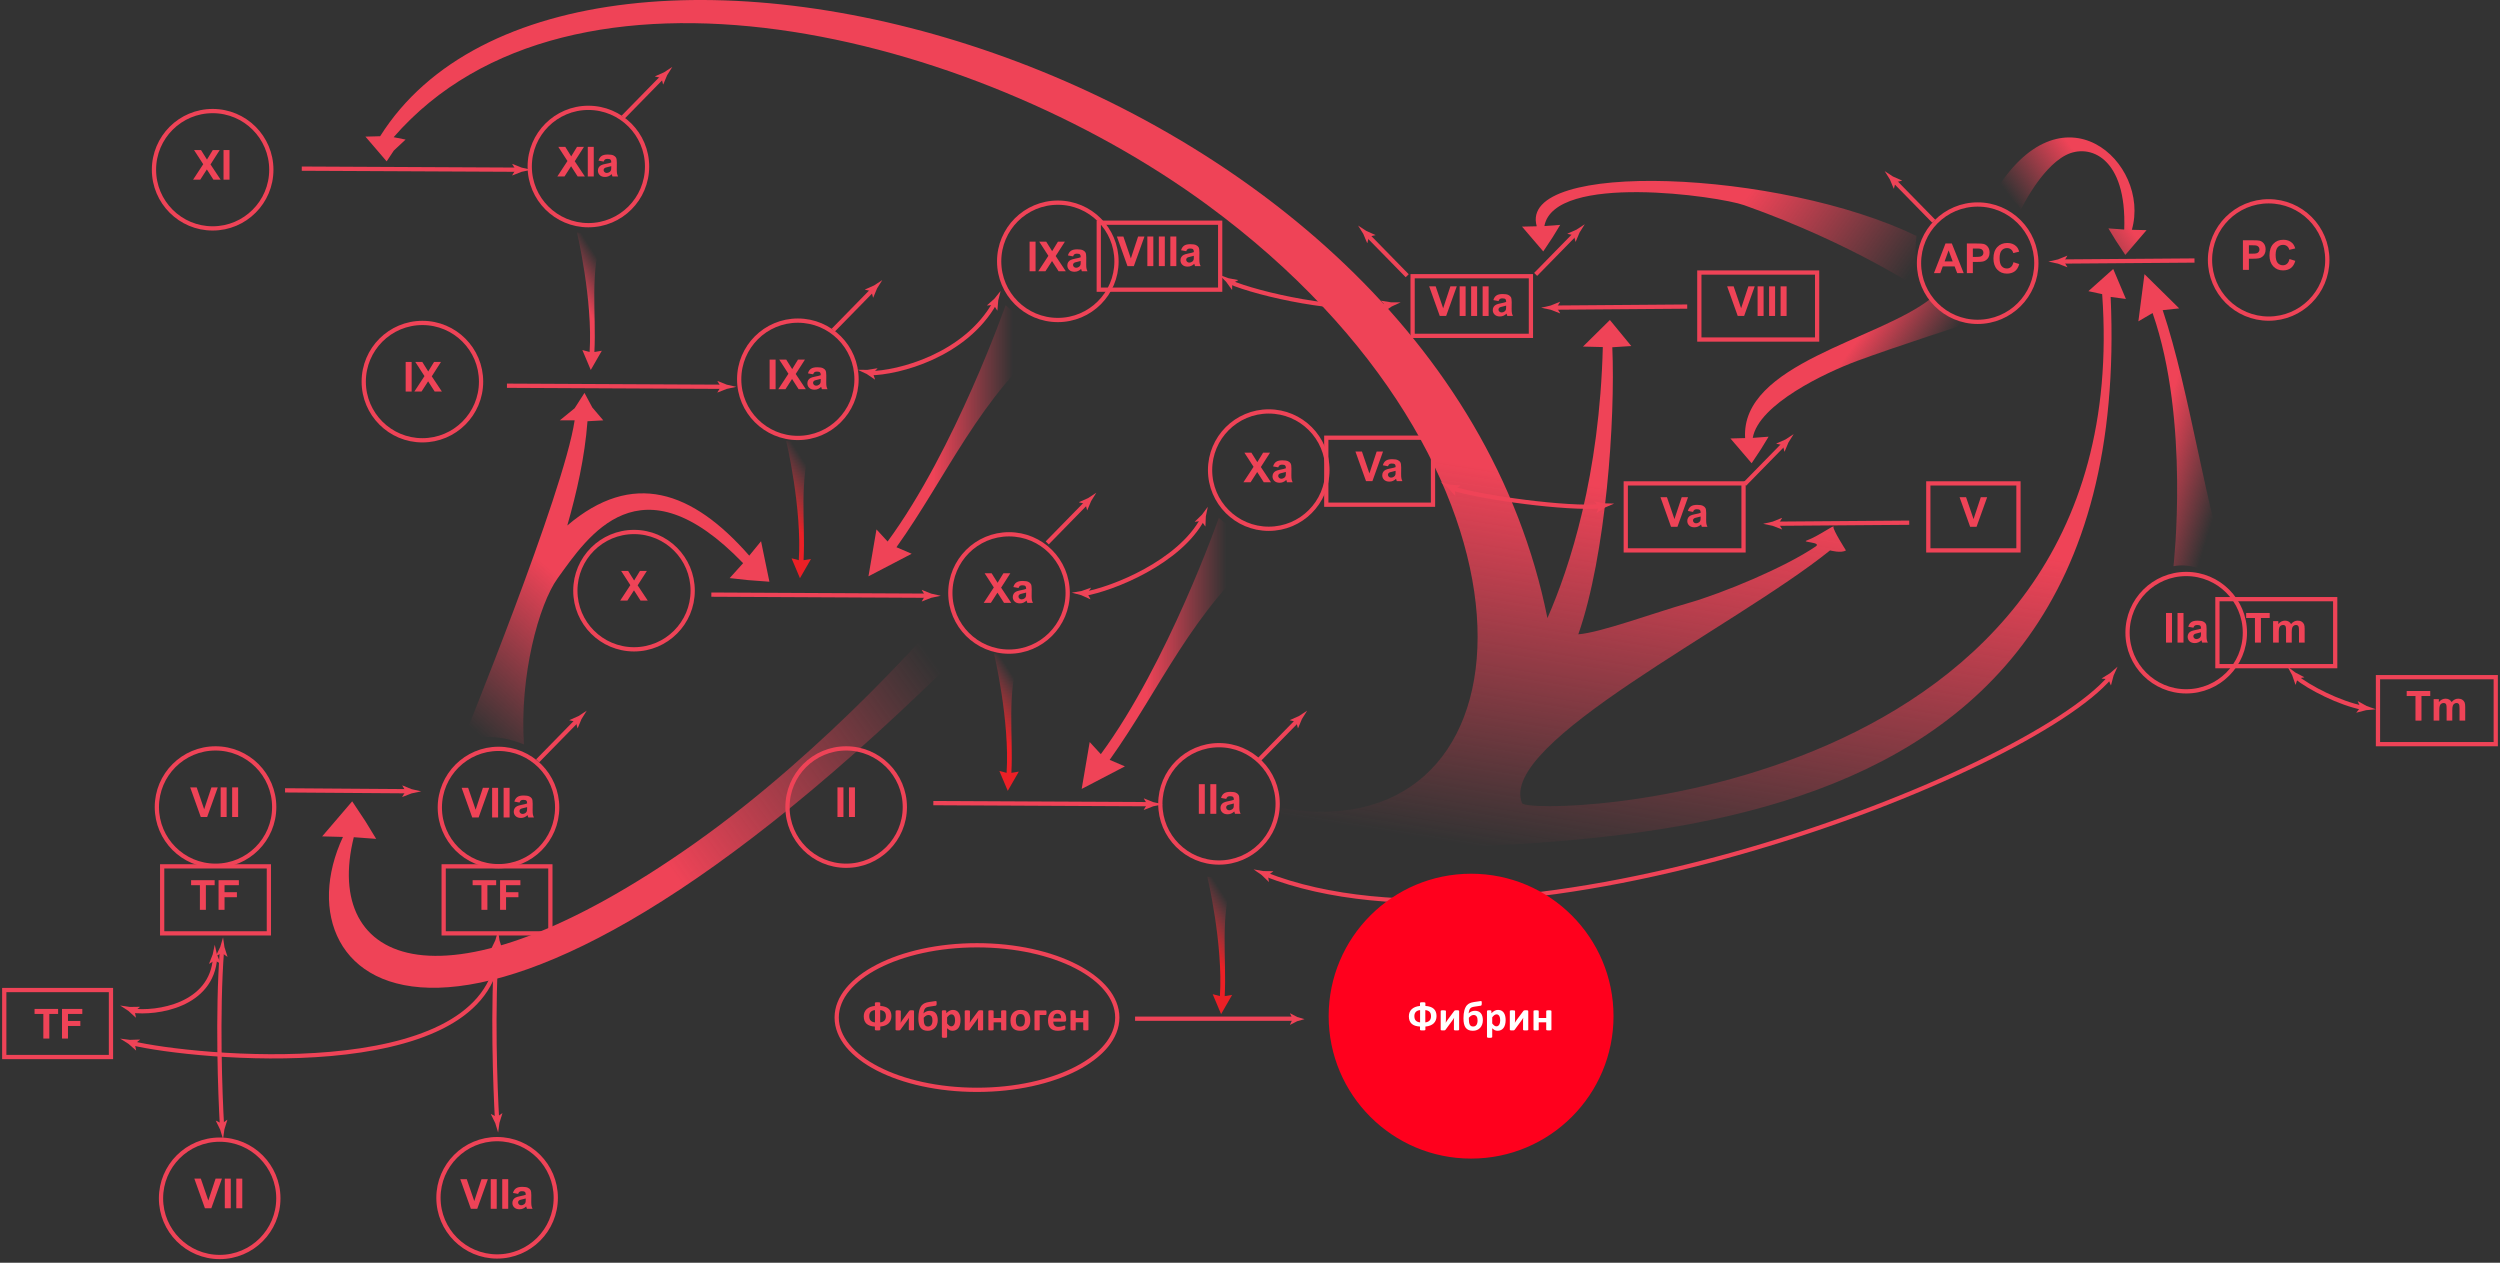 <svg width="588" height="297" viewBox="0 0 588 297" fill="none" xmlns="http://www.w3.org/2000/svg">
<rect x="0" y="0" width="588" height="297" fill="#333333" stroke="none"/>
<path d="M263.274 180.933L264.58 180.254L260.995 178.719C272.88 162.089 280.535 143.238 297.883 128.952C297.883 128.952 292.231 126.879 286.673 121.787C286.673 121.787 274.776 155.787 258.914 177.379L256.295 174.525L255.801 177.424L254.411 185.556L263.274 180.933Z" fill="url(#paint0_linear)"/>
<path d="M213.124 130.924L214.427 130.244L210.843 128.706C222.726 112.076 230.383 93.229 247.731 78.947C247.731 78.947 242.084 76.866 236.526 71.773C236.526 71.773 224.625 105.781 208.765 127.365L206.147 124.516L205.651 127.41L204.263 135.547L213.124 130.924Z" fill="url(#paint1_linear)"/>
<path d="M511.498 71.497L512.545 72.534L508.669 72.951C515.153 92.333 518.88 120.524 525.052 137.938C525.052 137.938 517.93 131.851 511.203 133.178C511.203 133.178 515.122 98.911 506.286 73.622L502.946 75.582L503.322 72.663L504.381 64.482L511.498 71.497Z" fill="url(#paint2_linear)"/>
<path d="M502.946 56.373L504.869 54.131L501.41 54.046C505.955 38.299 484.859 18.665 468.794 45.844C468.794 45.844 474.472 46.525 475.285 49.338C475.285 49.338 479.92 39.61 485.831 36.513C491.434 33.583 500.278 37.003 499.614 53.993L495.893 53.714L497.676 56.636L499.876 59.955H499.88L502.946 56.373Z" fill="url(#paint3_linear)"/>
<path d="M359.907 55.553L357.983 53.305L361.441 53.22C356.898 37.477 418.646 39.923 450.78 55.504C450.78 55.504 449.642 62.049 452.146 68.437C452.146 68.437 436.177 57.451 410.213 48.253C404.25 46.14 365.581 40.574 363.239 53.168L366.959 52.893L365.175 55.816L362.975 59.136L359.907 55.553Z" fill="url(#paint4_linear)"/>
<path d="M408.918 105.367L406.994 103.129L410.452 103.036C409.401 85.524 441.693 80.006 454.073 70.272C454.073 70.272 456.295 75.202 463.438 75.853C463.438 75.853 445.589 81.626 436.826 84.876C429.307 87.658 413.618 95.098 412.25 102.988L415.969 102.712L414.186 105.635L411.983 108.955L408.918 105.367Z" fill="url(#paint5_linear)"/>
<path d="M239.29 182.067L239.624 181.484L237.877 181.775C238.359 172.493 236.683 163.397 239.837 153.678C239.837 153.678 237.163 154.266 233.791 153.674C233.791 153.674 237.548 169.615 236.75 181.771L235.05 181.317L235.564 182.549L237.025 186.006V186.01L239.29 182.067Z" fill="url(#paint6_linear)"/>
<path d="M190.415 132.052L190.747 131.474L189.001 131.761C189.484 122.48 187.805 113.383 190.96 103.664C190.96 103.664 188.287 104.251 184.914 103.66C184.914 103.66 188.669 119.602 187.874 131.758L186.172 131.308L186.692 132.539L188.15 135.992L190.415 132.052Z" fill="url(#paint7_linear)"/>
<path d="M141.214 83.076L141.549 82.496L139.802 82.788C140.284 73.506 138.606 64.41 141.761 54.69C141.761 54.69 139.085 55.277 135.711 54.682C135.711 54.682 139.469 70.627 138.674 82.779L136.97 82.33L137.492 83.561L138.949 87.018L141.214 83.076Z" fill="url(#paint8_linear)"/>
<path d="M78.493 193.543L75.772 196.717L80.665 196.846C64.309 231.826 108.047 271.404 227.716 151.949C227.716 151.949 225.376 151.949 221.162 145.387C221.162 145.387 194.964 176.12 163.082 198.566C104.172 240.042 75.772 226.902 83.21 196.911L88.474 197.303L85.953 193.171L82.835 188.471L78.493 193.543Z" fill="url(#paint9_linear)"/>
<path d="M179.753 130.961L179 127.293L176.225 130.69C162.824 115.383 148.782 110.514 133.427 123.597C135.647 115.813 137.519 107.684 138.179 99.074L141.891 98.868L139.306 95.832L137.471 92.408L135.153 96.023L131.659 98.869H135.153C132.67 115.867 108.464 175.101 108.464 175.101C114.469 171.134 123.23 175.101 123.23 175.101C122.167 159.034 126.711 142.163 131.169 135.993C138.302 126.136 150.493 107.272 174.781 132.456L171.62 135.969L175.933 136.443L180.965 136.819L179.753 130.961Z" fill="url(#paint10_linear)"/>
<path d="M298.66 200.947C298.402 200.96 298.138 200.975 297.883 200.987C297.883 200.988 298.153 200.983 298.66 200.947Z" fill="url(#paint11_linear)"/>
<path d="M500.011 70.316L497.03 63.264L491.188 68.482L494.431 69.178C502.947 188.895 359.338 192.227 357.984 188.895C352.19 174.663 408.036 147.517 430.43 129.454C430.43 129.454 433.052 130.182 434.165 129.454C434.165 129.454 430.976 124.459 431.243 123.916C431.571 123.24 427.648 126.155 424.913 127.13C423.644 127.584 428.572 127.495 427.046 128.531C419.882 133.397 405.501 139.429 396.956 141.878C388.965 144.169 376.392 148.804 371.218 149.192C377.739 130.563 379.943 98.688 379.216 81.675L383.678 81.387L378.646 75.263L372.318 81.513L376.982 81.63C376.22 111.874 369.237 133.32 363.956 145.38C337.736 14.185 134.651 -39.893 89.412 32.041L85.953 32.135L87.874 34.377L90.942 37.956L92.624 35.417L95.39 32.826L92.582 32.268C134.175 -15.531 228.285 7.267 284.081 48.294C366.992 109.258 362.762 196.712 305.376 190.62C304.105 190.482 301.485 190.069 301.485 190.069C300.915 194.292 298.929 198.675 296.615 200.987C297.628 199.971 298.27 200.947 299.615 200.846C361.003 196.304 502.812 212.549 496.425 69.842L500.011 70.316Z" fill="url(#paint12_linear)"/>
<path d="M549.239 140.922H521.539V156.682H549.239V140.922Z" stroke="#EF4357" stroke-miterlimit="10"/>
<path d="M286.985 52.379H258.428V68.133H286.985V52.379Z" stroke="#EF4357" stroke-miterlimit="10"/>
<path d="M130.719 281.717C130.719 289.343 124.542 295.521 116.922 295.521C109.297 295.521 103.124 289.344 103.124 281.717C103.124 274.099 109.297 267.922 116.922 267.922C124.543 267.922 130.719 274.099 130.719 281.717Z" stroke="#EF4357" stroke-miterlimit="10"/>
<path d="M131.047 189.929C131.047 197.547 124.869 203.729 117.249 203.729C109.625 203.729 103.447 197.547 103.447 189.929C103.447 182.306 109.625 176.129 117.249 176.129C124.869 176.129 131.047 182.306 131.047 189.929Z" stroke="#EF4357" stroke-miterlimit="10"/>
<path d="M152.193 39.165C152.193 46.787 146.014 52.965 138.389 52.965C130.773 52.965 124.592 46.787 124.592 39.165C124.592 31.547 130.773 25.365 138.389 25.365C146.014 25.365 152.193 31.547 152.193 39.165Z" stroke="#EF4357" stroke-miterlimit="10"/>
<path d="M201.457 89.204C201.457 96.826 195.278 103.008 187.658 103.008C180.035 103.008 173.855 96.826 173.855 89.204C173.855 81.585 180.035 75.408 187.658 75.408C195.278 75.408 201.457 81.585 201.457 89.204Z" stroke="#EF4357" stroke-miterlimit="10"/>
<path d="M262.601 61.466C262.601 69.084 256.422 75.266 248.802 75.266C241.181 75.266 235.002 69.084 235.002 61.466C235.002 53.843 241.182 47.666 248.802 47.666C256.422 47.666 262.601 53.843 262.601 61.466Z" stroke="#EF4357" stroke-miterlimit="10"/>
<path d="M251.12 139.464C251.12 147.083 244.938 153.264 237.317 153.264C229.699 153.264 223.52 147.082 223.52 139.464C223.52 131.841 229.699 125.664 237.317 125.664C244.938 125.664 251.12 131.841 251.12 139.464Z" stroke="#EF4357" stroke-miterlimit="10"/>
<path d="M300.51 189.07C300.51 196.688 294.33 202.87 286.706 202.87C279.087 202.87 272.91 196.688 272.91 189.07C272.91 181.447 279.087 175.266 286.706 175.266C294.331 175.266 300.51 181.447 300.51 189.07Z" stroke="#EF4357" stroke-miterlimit="10"/>
<path d="M312.209 110.565C312.209 118.192 306.028 124.369 298.408 124.369C290.787 124.369 284.609 118.192 284.609 110.565C284.609 102.947 290.787 96.769 298.408 96.769C306.028 96.769 312.209 102.947 312.209 110.565Z" stroke="#EF4357" stroke-miterlimit="10"/>
<path d="M478.949 61.896C478.949 69.519 472.774 75.7 465.146 75.7C457.526 75.7 451.35 69.519 451.35 61.896C451.35 54.277 457.526 48.096 465.146 48.096C472.774 48.096 478.949 54.277 478.949 61.896Z" stroke="#EF4357" stroke-miterlimit="10"/>
<path d="M514.198 162.604C521.821 162.604 527.999 156.425 527.999 148.803C527.999 141.181 521.821 135.002 514.198 135.002C506.576 135.002 500.397 141.181 500.397 148.803C500.397 156.425 506.576 162.604 514.198 162.604Z" stroke="#EF4357" stroke-miterlimit="10"/>
<path d="M547.387 61.14C547.387 68.762 541.211 74.94 533.591 74.94C525.968 74.94 519.791 68.762 519.791 61.14C519.791 53.517 525.968 47.344 533.591 47.344C541.21 47.344 547.387 53.517 547.387 61.14Z" stroke="#EF4357" stroke-miterlimit="10"/>
<path d="M262.789 239.328C262.789 248.719 248.021 256.328 229.793 256.328C211.572 256.328 196.789 248.719 196.789 239.328C196.789 229.942 211.572 222.328 229.793 222.328C248.022 222.329 262.789 229.943 262.789 239.328Z" stroke="#EF4357" stroke-miterlimit="10"/>
<path d="M212.817 189.824C212.817 197.442 206.638 203.624 199.015 203.624C191.395 203.624 185.216 197.442 185.216 189.824C185.216 182.201 191.395 176.023 199.015 176.023C206.638 176.023 212.817 182.201 212.817 189.824Z" stroke="#EF4357" stroke-miterlimit="10"/>
<path d="M162.92 138.923C162.92 146.542 156.743 152.723 149.124 152.723C141.495 152.723 135.322 146.542 135.322 138.923C135.322 131.3 141.495 125.123 149.124 125.123C156.743 125.123 162.92 131.3 162.92 138.923Z" stroke="#EF4357" stroke-miterlimit="10"/>
<path d="M65.469 281.847C65.469 289.466 59.289 295.647 51.667 295.647C44.047 295.647 37.869 289.466 37.869 281.847C37.869 274.224 44.047 268.043 51.667 268.043C59.289 268.044 65.469 274.225 65.469 281.847Z" stroke="#EF4357" stroke-miterlimit="10"/>
<path d="M64.494 189.824C64.494 197.442 58.312 203.624 50.692 203.624C43.07 203.624 36.893 197.442 36.893 189.824C36.893 182.201 43.07 176.023 50.692 176.023C58.312 176.023 64.494 182.201 64.494 189.824Z" stroke="#EF4357" stroke-miterlimit="10"/>
<path d="M113.149 89.755C113.149 97.382 106.972 103.559 99.35 103.559C91.729 103.559 85.55 97.382 85.55 89.755C85.55 82.137 91.73 75.955 99.35 75.955C106.972 75.955 113.149 82.137 113.149 89.755Z" stroke="#EF4357" stroke-miterlimit="10"/>
<path d="M50.015 53.723C57.637 53.723 63.816 47.544 63.816 39.922C63.816 32.3 57.637 26.121 50.015 26.121C42.393 26.121 36.214 32.3 36.214 39.922C36.214 47.544 42.393 53.723 50.015 53.723Z" stroke="#EF4357" stroke-miterlimit="10"/>
<path d="M26.098 232.857H1V248.612H26.098V232.857Z" stroke="#EF4357" stroke-miterlimit="10"/>
<path d="M63.239 203.768H38.139V219.527H63.239V203.768Z" stroke="#EF4357" stroke-miterlimit="10"/>
<path d="M129.449 203.768H104.351V219.527H129.449V203.768Z" stroke="#EF4357" stroke-miterlimit="10"/>
<path d="M337.043 102.947H311.945V118.706H337.043V102.947Z" stroke="#EF4357" stroke-miterlimit="10"/>
<path d="M360.071 64.965H332.247V78.992H360.071V64.965Z" stroke="#EF4357" stroke-miterlimit="10"/>
<path d="M410.081 113.695H382.38V129.455H410.081V113.695Z" stroke="#EF4357" stroke-miterlimit="10"/>
<path d="M587 159.271H559.299V175.027H587V159.271Z" stroke="#EF4357" stroke-miterlimit="10"/>
<path d="M474.745 113.695H453.537V129.455H474.745V113.695Z" stroke="#EF4357" stroke-miterlimit="10"/>
<path d="M427.387 64.102H399.684V79.857H427.387V64.102Z" stroke="#EF4357" stroke-miterlimit="10"/>
<path d="M297.597 205.635C356.703 228.871 476.873 182.164 496.31 159.242" stroke="#EF4357" stroke-miterlimit="10"/>
<path d="M298.215 205.87L299.466 204.951L299.435 204.906L297.11 204.877C296.351 204.743 295.591 204.61 294.832 204.477C295.465 204.917 296.098 205.356 296.732 205.796L298.403 207.413L298.454 207.409L298.215 205.87Z" fill="#EF4357"/>
<path d="M495.875 159.743L494.329 159.605L494.332 159.551L496.306 158.322C496.886 157.814 497.467 157.307 498.047 156.799C497.733 157.503 497.42 158.207 497.106 158.912L496.514 161.161L496.469 161.183L495.875 159.743Z" fill="#EF4357"/>
<path d="M539.906 159.145C543.218 161.823 550.284 165.414 555.823 166.501" stroke="#EF4357" stroke-miterlimit="10"/>
<path d="M540.419 159.574L541.95 159.322L541.943 159.268L539.884 158.188C539.267 157.725 538.651 157.262 538.034 156.799C538.4 157.478 538.764 158.157 539.129 158.836L539.887 161.034L539.934 161.054L540.419 159.574Z" fill="#EF4357"/>
<path d="M555.175 166.366L554.542 164.95L554.59 164.926L556.626 166.049C557.352 166.308 558.078 166.568 558.805 166.827C558.037 166.896 557.269 166.966 556.501 167.036L554.249 167.615L554.207 167.587L555.175 166.366Z" fill="#EF4357"/>
<path d="M341.53 114.848C348.707 117.07 368.561 119.783 376.714 119.073" stroke="#EF4357" stroke-miterlimit="10"/>
<path d="M342.166 115.057L343.477 114.227L343.45 114.18L341.132 113.99C340.384 113.804 339.636 113.618 338.888 113.432C339.489 113.915 340.09 114.397 340.691 114.88L342.246 116.609H342.297L342.166 115.057Z" fill="#EF4357"/>
<path d="M376.055 119.133L375.014 117.983L375.052 117.945L377.337 118.381C378.108 118.402 378.879 118.423 379.649 118.444C378.941 118.749 378.232 119.053 377.524 119.358L375.563 120.608L375.514 120.595L376.055 119.133Z" fill="#EF4357"/>
<path d="M289.219 66.324C296.082 69.257 315.558 73.637 326.537 71.809" stroke="#EF4357" stroke-miterlimit="10"/>
<path d="M289.826 66.6L291.219 65.917L291.197 65.867L288.913 65.429C288.189 65.163 287.465 64.898 286.741 64.633C287.287 65.177 287.833 65.722 288.378 66.267L289.739 68.153L289.789 68.158L289.826 66.6Z" fill="#EF4357"/>
<path d="M325.879 71.887L324.808 70.765L324.846 70.727L327.141 71.101C327.912 71.101 328.683 71.101 329.453 71.101C328.753 71.424 328.054 71.748 327.353 72.072L325.427 73.375L325.378 73.362L325.879 71.887Z" fill="#EF4357"/>
<path d="M255.068 139.668C261.691 138.529 277.448 132.252 282.908 121.951" stroke="#EF4357" stroke-miterlimit="10"/>
<path d="M255.737 139.558L256.601 138.27L256.558 138.238L254.36 139C253.6 139.132 252.841 139.264 252.081 139.396C252.826 139.595 253.571 139.794 254.316 139.993L256.437 140.946L256.483 140.926L255.737 139.558Z" fill="#EF4357"/>
<path d="M282.588 122.532L281.049 122.727L281.04 122.673L282.706 121.051C283.165 120.431 283.623 119.811 284.081 119.191C283.925 119.946 283.769 120.702 283.613 121.456L283.515 123.78L283.476 123.812L282.588 122.532Z" fill="#EF4357"/>
<path d="M204.633 87.775C211.177 87.736 227.081 83.661 234.039 71.141" stroke="#EF4357" stroke-miterlimit="10"/>
<path d="M205.31 87.774L206.384 86.654L206.346 86.615L204.05 86.986C203.279 86.984 202.508 86.983 201.737 86.982C202.437 87.306 203.136 87.631 203.835 87.956L205.759 89.262L205.808 89.25L205.31 87.774Z" fill="#EF4357"/>
<path d="M233.717 71.716L232.171 71.85L232.164 71.796L233.893 70.241C234.376 69.64 234.859 69.038 235.342 68.438C235.156 69.186 234.97 69.933 234.784 70.682L234.593 73L234.552 73.031L233.717 71.716Z" fill="#EF4357"/>
<path d="M52.217 264.935C51.791 257.565 51.065 238.609 52.205 223.479" stroke="#EF4357" stroke-miterlimit="10"/>
<path d="M52.176 264.273L50.792 263.572L50.766 263.62L51.79 265.707C52.013 266.445 52.236 267.183 52.461 267.921C52.568 267.157 52.674 266.394 52.78 265.63L53.468 263.409L53.443 263.365L52.176 264.273Z" fill="#EF4357"/>
<path d="M52.204 224.136L50.825 224.848L50.798 224.8L51.806 222.705C52.024 221.965 52.242 221.226 52.461 220.486C52.573 221.249 52.685 222.012 52.798 222.775L53.502 224.99L53.477 225.034L52.204 224.136Z" fill="#EF4357"/>
<path d="M116.912 263.384C116.487 256.014 115.759 237.059 116.901 221.928" stroke="#EF4357" stroke-miterlimit="10"/>
<path d="M116.872 262.723L115.487 262.022L115.461 262.069L116.485 264.157C116.709 264.895 116.932 265.632 117.156 266.37C117.263 265.607 117.369 264.843 117.476 264.079L118.163 261.858L118.137 261.814L116.872 262.723Z" fill="#EF4357"/>
<path d="M116.899 222.586L115.521 223.297L115.494 223.25L116.502 221.154C116.72 220.414 116.939 219.675 117.157 218.936C117.269 219.698 117.381 220.461 117.494 221.224L118.198 223.44L118.172 223.483L116.899 222.586Z" fill="#EF4357"/>
<path d="M31.061 245.357C45.646 248.838 112.455 255.283 117.065 225.34" stroke="#EF4357" stroke-miterlimit="10"/>
<path d="M31.706 245.516L32.912 244.541L32.88 244.497L30.555 244.576C29.791 244.477 29.026 244.379 28.261 244.281C28.914 244.691 29.567 245.102 30.219 245.512L31.964 247.05L32.014 247.043L31.706 245.516Z" fill="#EF4357"/>
<path d="M116.96 225.994L115.563 226.668L115.537 226.62L116.6 224.552C116.838 223.819 117.075 223.085 117.313 222.352C117.405 223.117 117.498 223.883 117.59 224.648L118.236 226.882L118.209 226.925L116.96 225.994Z" fill="#EF4357"/>
<path d="M31.012 237.702C36.814 238.482 49.843 236.524 50.588 225.221" stroke="#EF4357" stroke-miterlimit="10"/>
<path d="M31.683 237.796L32.908 236.843L32.876 236.798L30.551 236.835C29.788 236.722 29.025 236.61 28.263 236.498C28.908 236.92 29.553 237.342 30.198 237.764L31.915 239.333L31.965 239.328L31.683 237.796Z" fill="#EF4357"/>
<path d="M50.531 225.876L49.211 226.69L49.181 226.644L50.027 224.479C50.188 223.724 50.349 222.97 50.511 222.217C50.68 222.969 50.851 223.721 51.021 224.473L51.891 226.63L51.869 226.675L50.531 225.876Z" fill="#EF4357"/>
<path d="M167.307 139.857L218.265 140.109" stroke="#EF4357" stroke-miterlimit="10"/>
<path d="M217.604 140.107L216.805 138.778L216.85 138.748L219.007 139.617C219.759 139.786 220.512 139.956 221.263 140.125C220.51 140.287 219.755 140.449 219.002 140.611L216.836 141.459L216.791 141.435L217.604 140.107Z" fill="#EF4357"/>
<path d="M119.234 90.723L170.196 90.972" stroke="#EF4357" stroke-miterlimit="10"/>
<path d="M169.536 90.967L168.737 89.638L168.782 89.607L170.939 90.476C171.692 90.645 172.444 90.815 173.196 90.984C172.442 91.146 171.688 91.308 170.935 91.47L168.769 92.318L168.724 92.295L169.536 90.967Z" fill="#EF4357"/>
<path d="M70.975 39.664L121.934 39.913" stroke="#EF4357" stroke-miterlimit="10"/>
<path d="M121.274 39.908L120.475 38.579L120.52 38.549L122.678 39.418C123.43 39.587 124.182 39.756 124.934 39.926C124.181 40.088 123.426 40.25 122.673 40.411L120.507 41.26L120.462 41.236L121.274 39.908Z" fill="#EF4357"/>
<path d="M219.519 188.895L270.48 189.147" stroke="#EF4357" stroke-miterlimit="10"/>
<path d="M269.82 189.144L269.02 187.815L269.066 187.785L271.223 188.654C271.975 188.823 272.727 188.993 273.479 189.162C272.725 189.324 271.971 189.486 271.218 189.648L269.052 190.496L269.007 190.473L269.82 189.144Z" fill="#EF4357"/>
<path d="M516.145 61.273L484.774 61.51" stroke="#EF4357" stroke-miterlimit="10"/>
<path d="M485.435 61.504L486.251 62.824L486.206 62.854L484.039 62.011C483.285 61.851 482.531 61.692 481.776 61.531C482.528 61.36 483.28 61.189 484.031 61.017L486.187 60.143L486.232 60.165L485.435 61.504Z" fill="#EF4357"/>
<path d="M449.052 122.938L417.686 123.178" stroke="#EF4357" stroke-miterlimit="10"/>
<path d="M418.345 123.172L419.162 124.491L419.116 124.521L416.949 123.679C416.195 123.519 415.441 123.36 414.687 123.2C415.438 123.029 416.19 122.857 416.942 122.685L419.097 121.811L419.142 121.833L418.345 123.172Z" fill="#EF4357"/>
<path d="M396.834 72.109L365.467 72.353" stroke="#EF4357" stroke-miterlimit="10"/>
<path d="M366.127 72.347L366.944 73.666L366.899 73.697L364.731 72.855C363.977 72.695 363.223 72.536 362.469 72.376C363.22 72.204 363.972 72.033 364.724 71.861L366.879 70.986L366.924 71.008L366.127 72.347Z" fill="#EF4357"/>
<path d="M266.97 239.6H304.371" stroke="#EF4357" stroke-miterlimit="10"/>
<path d="M304.023 239.688L303.411 238.358L303.445 238.328L305.097 239.198C305.672 239.367 306.248 239.537 306.824 239.706C306.247 239.868 305.67 240.03 305.093 240.192L303.436 241.039L303.401 241.017L304.023 239.688Z" fill="#EF4357"/>
<path d="M530.362 151.138V145.35H528.293V144.172H533.833V145.35H531.768V151.138H530.362Z" fill="#EF4357"/>
<path d="M534.629 146.09H535.86V146.779C536.302 146.243 536.825 145.977 537.434 145.977C537.758 145.977 538.038 146.042 538.276 146.175C538.514 146.308 538.708 146.511 538.86 146.779C539.081 146.511 539.321 146.308 539.578 146.175C539.836 146.042 540.108 145.977 540.402 145.977C540.772 145.977 541.086 146.049 541.343 146.203C541.598 146.353 541.79 146.571 541.918 146.863C542.009 147.081 542.056 147.43 542.056 147.911V151.137H540.721V148.251C540.721 147.753 540.673 147.429 540.583 147.283C540.459 147.093 540.269 146.996 540.01 146.996C539.826 146.996 539.648 147.052 539.482 147.17C539.318 147.283 539.199 147.449 539.127 147.668C539.054 147.891 539.016 148.239 539.016 148.712V151.137H537.682V148.373C537.682 147.878 537.657 147.563 537.611 147.421C537.563 147.28 537.49 147.171 537.39 147.101C537.29 147.033 537.153 146.996 536.984 146.996C536.777 146.996 536.59 147.053 536.427 147.162C536.261 147.276 536.145 147.433 536.073 147.644C536.003 147.855 535.967 148.199 535.967 148.684V151.137H534.629V146.09Z" fill="#EF4357"/>
<path d="M265.179 62.591L262.689 55.625H264.216L265.979 60.782L267.685 55.625H269.179L266.682 62.591H265.179Z" fill="#EF4357"/>
<path d="M269.855 62.591V55.625H271.262V62.591H269.855Z" fill="#EF4357"/>
<path d="M272.559 62.591V55.625H273.965V62.591H272.559Z" fill="#EF4357"/>
<path d="M275.266 62.591V55.625H276.672V62.591H275.266Z" fill="#EF4357"/>
<path d="M279.002 59.087L277.789 58.864C277.925 58.379 278.16 58.018 278.491 57.784C278.825 57.549 279.319 57.432 279.974 57.432C280.57 57.432 281.015 57.5 281.307 57.642C281.597 57.784 281.802 57.962 281.922 58.18C282.04 58.395 282.1 58.795 282.1 59.375L282.086 60.933C282.086 61.379 282.108 61.706 282.151 61.917C282.193 62.128 282.272 62.354 282.39 62.593H281.068C281.033 62.504 280.99 62.375 280.94 62.201C280.917 62.12 280.902 62.067 280.891 62.043C280.665 62.266 280.42 62.432 280.161 62.541C279.9 62.654 279.622 62.707 279.33 62.707C278.809 62.707 278.398 62.569 278.099 62.286C277.799 62.002 277.649 61.646 277.649 61.217C277.649 60.93 277.718 60.675 277.854 60.451C277.992 60.229 278.182 60.058 278.429 59.938C278.673 59.82 279.028 59.714 279.489 59.625C280.115 59.508 280.548 59.399 280.788 59.298V59.164C280.788 58.909 280.724 58.727 280.599 58.617C280.471 58.508 280.232 58.451 279.88 58.451C279.643 58.451 279.457 58.5 279.323 58.593C279.192 58.687 279.082 58.852 279.002 59.087ZM280.788 60.167C280.617 60.224 280.345 60.293 279.975 60.374C279.605 60.451 279.362 60.532 279.248 60.605C279.075 60.73 278.988 60.888 278.988 61.078C278.988 61.264 279.056 61.426 279.196 61.56C279.335 61.698 279.512 61.766 279.728 61.766C279.969 61.766 280.198 61.685 280.418 61.527C280.578 61.405 280.685 61.259 280.736 61.085C280.77 60.972 280.787 60.753 280.787 60.434V60.167H280.788Z" fill="#EF4357"/>
<path d="M10.195 244.268V238.479H8.126V237.301H13.666V238.479H11.601V244.268H10.195Z" fill="#EF4357"/>
<path d="M14.583 244.268V237.301H19.359V238.479H15.989V240.127H18.898V241.309H15.989V244.268H14.583V244.268Z" fill="#EF4357"/>
<path d="M47.016 213.991V208.198H44.947V207.02H50.487V208.198H48.422V213.991H47.016Z" fill="#EF4357"/>
<path d="M51.404 213.991V207.02H56.181V208.198H52.811V209.849H55.719V211.027H52.811V213.991H51.404Z" fill="#EF4357"/>
<path d="M113.23 213.991V208.198H111.161V207.02H116.701V208.198H114.637V213.991H113.23Z" fill="#EF4357"/>
<path d="M117.618 213.991V207.02H122.395V208.198H119.024V209.849H121.933V211.027H119.024V213.991H117.618Z" fill="#EF4357"/>
<path d="M48.197 284.182L45.708 277.213H47.234L48.997 282.37L50.703 277.213H52.197L49.702 284.182H48.197Z" fill="#EF4357"/>
<path d="M52.873 284.182V277.213H54.28V284.182H52.873Z" fill="#EF4357"/>
<path d="M55.578 284.182V277.213H56.984V284.182H55.578Z" fill="#EF4357"/>
<path d="M47.222 192.158L44.732 185.191H46.258L48.021 190.348L49.728 185.191H51.221L48.725 192.158H47.222Z" fill="#EF4357"/>
<path d="M51.898 192.158V185.191H53.305V192.158H51.898Z" fill="#EF4357"/>
<path d="M54.602 192.158V185.191H56.009V192.158H54.602Z" fill="#EF4357"/>
<path d="M110.747 284.306L108.257 277.342H109.783L111.546 282.498L113.252 277.342H114.746L112.25 284.306H110.747Z" fill="#EF4357"/>
<path d="M115.423 284.306V277.342H116.829V284.306H115.423Z" fill="#EF4357"/>
<path d="M118.126 284.306V277.342H119.533V284.306H118.126Z" fill="#EF4357"/>
<path d="M121.864 280.803L120.652 280.58C120.788 280.094 121.022 279.734 121.355 279.499C121.688 279.265 122.182 279.148 122.838 279.148C123.433 279.148 123.878 279.215 124.17 279.358C124.462 279.499 124.666 279.678 124.785 279.897C124.904 280.11 124.963 280.511 124.963 281.09L124.949 282.648C124.949 283.095 124.971 283.423 125.014 283.632C125.056 283.843 125.135 284.069 125.252 284.307H123.931C123.896 284.219 123.854 284.09 123.803 283.914C123.781 283.835 123.765 283.782 123.755 283.757C123.528 283.981 123.282 284.146 123.024 284.255C122.763 284.369 122.485 284.422 122.192 284.422C121.672 284.422 121.26 284.283 120.961 284.001C120.661 283.717 120.512 283.361 120.512 282.931C120.512 282.645 120.58 282.389 120.716 282.166C120.854 281.945 121.044 281.773 121.291 281.652C121.536 281.535 121.89 281.431 122.352 281.34C122.977 281.223 123.41 281.113 123.651 281.012V280.879C123.651 280.624 123.587 280.442 123.461 280.332C123.333 280.223 123.094 280.166 122.742 280.166C122.505 280.166 122.319 280.214 122.186 280.308C122.054 280.402 121.946 280.568 121.864 280.803ZM123.652 281.884C123.48 281.941 123.209 282.01 122.838 282.09C122.468 282.167 122.225 282.248 122.112 282.32C121.937 282.446 121.85 282.604 121.85 282.795C121.85 282.98 121.919 283.142 122.059 283.276C122.198 283.415 122.374 283.483 122.591 283.483C122.832 283.483 123.061 283.4 123.281 283.243C123.441 283.122 123.549 282.976 123.599 282.801C123.633 282.689 123.651 282.47 123.651 282.15V281.884H123.652Z" fill="#EF4357"/>
<path d="M111.07 192.268L108.581 185.297H110.107L111.869 190.454L113.576 185.297H115.069L112.574 192.268H111.07Z" fill="#EF4357"/>
<path d="M115.746 192.268V185.297H117.153V192.268H115.746Z" fill="#EF4357"/>
<path d="M118.45 192.268V185.297H119.856V192.268H118.45Z" fill="#EF4357"/>
<path d="M122.189 188.757L120.976 188.539C121.111 188.049 121.346 187.689 121.678 187.455C122.012 187.219 122.506 187.102 123.162 187.102C123.757 187.102 124.202 187.175 124.494 187.317C124.785 187.455 124.99 187.637 125.109 187.851C125.228 188.069 125.287 188.466 125.287 189.049L125.273 190.608C125.273 191.049 125.295 191.377 125.338 191.587C125.38 191.799 125.458 192.025 125.577 192.268H124.254C124.22 192.178 124.178 192.045 124.127 191.872C124.105 191.794 124.088 191.741 124.078 191.717C123.851 191.936 123.606 192.102 123.348 192.216C123.087 192.325 122.81 192.381 122.516 192.381C121.995 192.381 121.585 192.24 121.285 191.957C120.986 191.678 120.836 191.321 120.836 190.888C120.836 190.605 120.905 190.35 121.04 190.127C121.178 189.901 121.368 189.731 121.615 189.613C121.86 189.492 122.214 189.391 122.675 189.301C123.301 189.184 123.734 189.075 123.975 188.973V188.84C123.975 188.585 123.91 188.398 123.785 188.29C123.658 188.18 123.418 188.127 123.066 188.127C122.829 188.127 122.643 188.172 122.509 188.265C122.379 188.361 122.269 188.523 122.189 188.757ZM123.976 189.842C123.803 189.899 123.532 189.969 123.162 190.045C122.791 190.126 122.548 190.203 122.435 190.28C122.261 190.401 122.174 190.559 122.174 190.75C122.174 190.937 122.242 191.097 122.382 191.235C122.521 191.374 122.698 191.438 122.914 191.438C123.155 191.438 123.384 191.362 123.604 191.203C123.764 191.082 123.872 190.936 123.922 190.758C123.956 190.644 123.975 190.43 123.975 190.11V189.842H123.976Z" fill="#EF4357"/>
<path d="M145.874 141.257L148.255 137.622L146.096 134.291H147.742L149.141 136.529L150.509 134.291H152.14L149.972 137.675L152.354 141.257H150.656L149.112 138.849L147.561 141.257H145.874Z" fill="#EF4357"/>
<path d="M45.413 42.258L47.796 38.623L45.636 35.291H47.281L48.68 37.53L50.048 35.291H51.68L49.512 38.675L51.895 42.258H50.196L48.652 39.849L47.101 42.258H45.413Z" fill="#EF4357"/>
<path d="M52.574 42.258V35.291H53.981V42.258H52.574Z" fill="#EF4357"/>
<path d="M95.413 92.095V85.129H96.819V92.095H95.413Z" fill="#EF4357"/>
<path d="M97.453 92.095L99.836 88.461L97.676 85.129H99.321L100.72 87.367L102.088 85.129H103.719L101.552 88.513L103.935 92.095H102.236L100.692 89.687L99.141 92.095H97.453Z" fill="#EF4357"/>
<path d="M196.971 192.158V185.191H198.377V192.158H196.971Z" fill="#EF4357"/>
<path d="M199.678 192.158V185.191H201.084V192.158H199.678Z" fill="#EF4357"/>
<path d="M231.363 141.8L233.745 138.165L231.586 134.834H233.231L234.631 137.072L235.999 134.834H237.63L235.462 138.218L237.844 141.8H236.146L234.602 139.392L233.051 141.8H231.363Z" fill="#EF4357"/>
<path d="M239.557 138.296L238.344 138.074C238.48 137.588 238.715 137.227 239.046 136.993C239.38 136.758 239.875 136.641 240.53 136.641C241.125 136.641 241.571 136.709 241.862 136.851C242.154 136.992 242.358 137.17 242.477 137.389C242.596 137.603 242.656 138.004 242.656 138.583L242.642 140.142C242.642 140.587 242.664 140.915 242.706 141.125C242.748 141.336 242.828 141.563 242.945 141.801H241.624C241.59 141.712 241.547 141.583 241.496 141.408C241.474 141.328 241.458 141.275 241.447 141.251C241.22 141.474 240.976 141.639 240.717 141.749C240.456 141.862 240.179 141.915 239.885 141.915C239.365 141.915 238.954 141.777 238.655 141.494C238.355 141.21 238.205 140.855 238.205 140.425C238.205 140.138 238.274 139.882 238.41 139.66C238.548 139.437 238.738 139.267 238.985 139.145C239.229 139.028 239.584 138.923 240.045 138.834C240.671 138.717 241.105 138.607 241.345 138.506V138.373C241.345 138.117 241.28 137.936 241.155 137.826C241.027 137.717 240.788 137.66 240.436 137.66C240.2 137.66 240.013 137.709 239.88 137.801C239.747 137.894 239.637 138.061 239.557 138.296ZM241.344 139.376C241.172 139.433 240.901 139.502 240.53 139.582C240.16 139.66 239.917 139.741 239.804 139.813C239.629 139.939 239.543 140.096 239.543 140.287C239.543 140.473 239.612 140.634 239.751 140.769C239.891 140.906 240.067 140.975 240.283 140.975C240.524 140.975 240.753 140.893 240.973 140.736C241.133 140.614 241.241 140.469 241.292 140.294C241.325 140.181 241.344 139.963 241.344 139.643V139.376H241.344Z" fill="#EF4357"/>
<path d="M131.083 41.506L133.466 37.871L131.306 34.539H132.951L134.35 36.778L135.718 34.539H137.349L135.181 37.924L137.563 41.506H135.865L134.321 39.098L132.77 41.506H131.083Z" fill="#EF4357"/>
<path d="M138.244 41.506V34.539H139.651V41.506H138.244Z" fill="#EF4357"/>
<path d="M141.98 38L140.768 37.777C140.903 37.292 141.138 36.931 141.47 36.696C141.805 36.462 142.298 36.344 142.954 36.344C143.549 36.344 143.994 36.412 144.285 36.554C144.577 36.696 144.781 36.874 144.901 37.093C145.02 37.307 145.079 37.708 145.079 38.287L145.065 39.845C145.065 40.291 145.087 40.618 145.13 40.829C145.172 41.04 145.251 41.267 145.368 41.506H144.047C144.012 41.416 143.97 41.287 143.919 41.113C143.897 41.032 143.881 40.979 143.871 40.955C143.644 41.178 143.399 41.344 143.14 41.453C142.879 41.567 142.602 41.619 142.308 41.619C141.788 41.619 141.377 41.481 141.077 41.198C140.778 40.915 140.628 40.559 140.628 40.129C140.628 39.842 140.697 39.587 140.832 39.364C140.97 39.142 141.16 38.972 141.407 38.85C141.652 38.733 142.006 38.628 142.467 38.539C143.093 38.422 143.526 38.312 143.767 38.211V38.077C143.767 37.822 143.702 37.64 143.576 37.531C143.449 37.421 143.21 37.365 142.858 37.365C142.621 37.365 142.435 37.413 142.301 37.506C142.171 37.599 142.061 37.765 141.98 38ZM143.768 39.081C143.596 39.138 143.325 39.206 142.954 39.287C142.584 39.363 142.341 39.445 142.228 39.518C142.054 39.643 141.966 39.801 141.966 39.991C141.966 40.178 142.035 40.34 142.175 40.473C142.315 40.611 142.491 40.68 142.707 40.68C142.948 40.68 143.177 40.598 143.397 40.441C143.557 40.319 143.665 40.173 143.715 39.999C143.749 39.885 143.767 39.667 143.767 39.347V39.081H143.768Z" fill="#EF4357"/>
<path d="M181.014 91.543V84.576H182.42V91.543H181.014Z" fill="#EF4357"/>
<path d="M183.054 91.543L185.436 87.908L183.276 84.576H184.922L186.32 86.815L187.688 84.576H189.32L187.152 87.961L189.534 91.543H187.836L186.291 89.135L184.74 91.543H183.054Z" fill="#EF4357"/>
<path d="M191.245 88.036L190.032 87.814C190.168 87.329 190.403 86.968 190.735 86.733C191.069 86.499 191.563 86.381 192.219 86.381C192.814 86.381 193.259 86.45 193.551 86.591C193.842 86.733 194.047 86.911 194.166 87.129C194.285 87.344 194.345 87.745 194.345 88.323L194.33 89.882C194.33 90.327 194.353 90.655 194.395 90.865C194.437 91.076 194.516 91.302 194.633 91.541H193.312C193.278 91.452 193.235 91.322 193.185 91.149C193.163 91.068 193.146 91.015 193.136 90.99C192.909 91.213 192.664 91.38 192.405 91.488C192.145 91.602 191.867 91.654 191.574 91.654C191.054 91.654 190.643 91.517 190.343 91.233C190.044 90.95 189.895 90.594 189.895 90.165C189.895 89.877 189.963 89.622 190.099 89.399C190.237 89.177 190.427 89.006 190.674 88.885C190.918 88.768 191.273 88.662 191.735 88.573C192.36 88.456 192.793 88.347 193.034 88.245V88.111C193.034 87.856 192.969 87.674 192.844 87.565C192.716 87.456 192.478 87.399 192.125 87.399C191.889 87.399 191.703 87.447 191.568 87.54C191.435 87.636 191.326 87.802 191.245 88.036ZM193.032 89.118C192.86 89.174 192.588 89.243 192.218 89.325C191.848 89.401 191.605 89.482 191.491 89.555C191.317 89.68 191.23 89.838 191.23 90.028C191.23 90.215 191.299 90.377 191.438 90.51C191.578 90.648 191.754 90.717 191.971 90.717C192.212 90.717 192.44 90.636 192.66 90.478C192.82 90.356 192.928 90.21 192.978 90.036C193.013 89.923 193.031 89.705 193.031 89.385V89.118H193.032Z" fill="#EF4357"/>
<path d="M281.964 191.406V184.439H283.37V191.406H281.964Z" fill="#EF4357"/>
<path d="M284.67 191.406V184.439H286.076V191.406H284.67Z" fill="#EF4357"/>
<path d="M288.406 187.9L287.194 187.677C287.329 187.191 287.564 186.832 287.896 186.596C288.23 186.362 288.724 186.244 289.38 186.244C289.974 186.244 290.419 186.313 290.712 186.454C291.003 186.596 291.206 186.775 291.327 186.993C291.446 187.208 291.504 187.609 291.504 188.187L291.491 189.746C291.491 190.191 291.513 190.52 291.556 190.73C291.599 190.941 291.677 191.168 291.794 191.407H290.473C290.439 191.317 290.397 191.188 290.346 191.013C290.324 190.933 290.307 190.88 290.297 190.856C290.07 191.078 289.826 191.244 289.565 191.353C289.305 191.467 289.028 191.52 288.734 191.52C288.214 191.52 287.803 191.382 287.503 191.098C287.204 190.815 287.054 190.459 287.054 190.03C287.054 189.743 287.124 189.488 287.259 189.265C287.396 189.042 287.587 188.872 287.834 188.751C288.078 188.634 288.433 188.529 288.894 188.439C289.52 188.323 289.953 188.213 290.194 188.111V187.977C290.194 187.722 290.129 187.54 290.003 187.431C289.875 187.321 289.637 187.265 289.286 187.265C289.048 187.265 288.862 187.313 288.728 187.406C288.596 187.499 288.487 187.665 288.406 187.9ZM290.194 188.981C290.021 189.038 289.75 189.107 289.38 189.187C289.01 189.264 288.766 189.346 288.653 189.418C288.479 189.543 288.392 189.702 288.392 189.892C288.392 190.079 288.46 190.239 288.601 190.373C288.74 190.512 288.916 190.58 289.132 190.58C289.373 190.58 289.602 190.499 289.822 190.34C289.982 190.22 290.089 190.074 290.141 189.899C290.175 189.786 290.193 189.568 290.193 189.247V188.981H290.194Z" fill="#EF4357"/>
<path d="M292.453 113.427L294.835 109.793L292.676 106.461H294.321L295.719 108.699L297.088 106.461H298.72L296.552 109.845L298.934 113.428H297.236L295.692 111.02L294.141 113.428H292.453V113.427Z" fill="#EF4357"/>
<path d="M300.645 109.923L299.433 109.701C299.569 109.215 299.804 108.855 300.135 108.62C300.47 108.385 300.964 108.268 301.62 108.268C302.214 108.268 302.659 108.336 302.951 108.478C303.243 108.62 303.448 108.798 303.566 109.017C303.686 109.231 303.744 109.632 303.744 110.211L303.731 111.769C303.731 112.215 303.753 112.542 303.795 112.753C303.838 112.964 303.916 113.19 304.034 113.43H302.713C302.679 113.34 302.636 113.211 302.585 113.037C302.563 112.956 302.547 112.903 302.537 112.879C302.311 113.102 302.065 113.267 301.807 113.377C301.545 113.49 301.268 113.543 300.975 113.543C300.455 113.543 300.044 113.406 299.745 113.122C299.444 112.838 299.296 112.482 299.296 112.053C299.296 111.766 299.363 111.51 299.499 111.287C299.638 111.065 299.827 110.895 300.075 110.773C300.32 110.656 300.674 110.551 301.135 110.462C301.761 110.345 302.194 110.235 302.434 110.134V110.001C302.434 109.746 302.37 109.564 302.244 109.454C302.117 109.344 301.877 109.288 301.526 109.288C301.289 109.288 301.103 109.336 300.969 109.429C300.835 109.523 300.727 109.688 300.645 109.923ZM302.433 111.003C302.261 111.06 301.989 111.129 301.62 111.211C301.249 111.287 301.007 111.368 300.893 111.441C300.718 111.566 300.631 111.724 300.631 111.914C300.631 112.1 300.7 112.262 300.839 112.396C300.98 112.534 301.156 112.602 301.373 112.602C301.613 112.602 301.842 112.521 302.062 112.363C302.222 112.241 302.33 112.095 302.381 111.921C302.416 111.808 302.433 111.589 302.433 111.269V111.003Z" fill="#EF4357"/>
<path d="M242.157 63.803V56.836H243.564V63.803H242.157Z" fill="#EF4357"/>
<path d="M244.197 63.803L246.579 60.168L244.42 56.836H246.065L247.464 59.075L248.832 56.836H250.464L248.296 60.22L250.678 63.803H248.98L247.436 61.395L245.885 63.803H244.197Z" fill="#EF4357"/>
<path d="M252.389 60.299L251.176 60.075C251.312 59.59 251.547 59.231 251.879 58.995C252.212 58.76 252.707 58.643 253.362 58.643C253.957 58.643 254.403 58.711 254.694 58.853C254.986 58.994 255.19 59.172 255.309 59.391C255.428 59.606 255.488 60.006 255.488 60.586L255.474 62.144C255.474 62.589 255.496 62.917 255.539 63.127C255.581 63.338 255.66 63.564 255.777 63.803H254.455C254.421 63.714 254.378 63.584 254.328 63.41C254.306 63.329 254.289 63.277 254.279 63.253C254.052 63.475 253.807 63.641 253.548 63.751C253.287 63.864 253.01 63.916 252.716 63.916C252.197 63.916 251.786 63.779 251.486 63.495C251.187 63.212 251.037 62.856 251.037 62.426C251.037 62.139 251.106 61.884 251.241 61.662C251.379 61.439 251.569 61.269 251.816 61.148C252.062 61.03 252.415 60.925 252.877 60.836C253.503 60.719 253.935 60.609 254.176 60.508V60.375C254.176 60.119 254.112 59.938 253.986 59.828C253.859 59.718 253.62 59.662 253.268 59.662C253.03 59.662 252.845 59.711 252.711 59.803C252.579 59.898 252.47 60.063 252.389 60.299ZM254.176 61.38C254.004 61.436 253.733 61.505 253.362 61.586C252.992 61.663 252.749 61.744 252.636 61.816C252.461 61.942 252.375 62.099 252.375 62.289C252.375 62.476 252.444 62.637 252.583 62.771C252.723 62.909 252.899 62.978 253.116 62.978C253.357 62.978 253.585 62.897 253.805 62.739C253.965 62.617 254.073 62.472 254.124 62.297C254.158 62.184 254.176 61.965 254.176 61.646V61.38Z" fill="#EF4357"/>
<path d="M338.631 74.314L336.141 67.348H337.667L339.429 72.505L341.136 67.348H342.631L340.135 74.314H338.631Z" fill="#EF4357"/>
<path d="M343.307 74.314V67.348H344.713V74.314H343.307Z" fill="#EF4357"/>
<path d="M346.011 74.314V67.348H347.417V74.314H346.011Z" fill="#EF4357"/>
<path d="M348.717 74.314V67.348H350.123V74.314H348.717Z" fill="#EF4357"/>
<path d="M352.453 70.81L351.241 70.587C351.376 70.102 351.61 69.741 351.943 69.506C352.276 69.271 352.772 69.154 353.427 69.154C354.022 69.154 354.466 69.223 354.759 69.365C355.05 69.506 355.256 69.685 355.374 69.903C355.493 70.118 355.552 70.518 355.552 71.097L355.538 72.656C355.538 73.102 355.56 73.429 355.603 73.639C355.645 73.85 355.724 74.076 355.841 74.315H354.52C354.487 74.226 354.444 74.097 354.393 73.923C354.371 73.842 354.354 73.789 354.344 73.765C354.117 73.988 353.872 74.154 353.614 74.263C353.352 74.376 353.075 74.429 352.782 74.429C352.262 74.429 351.851 74.291 351.551 74.008C351.252 73.724 351.102 73.368 351.102 72.939C351.102 72.652 351.17 72.397 351.307 72.174C351.446 71.951 351.635 71.781 351.882 71.66C352.126 71.542 352.481 71.437 352.942 71.348C353.568 71.23 354.001 71.121 354.242 71.02V70.886C354.242 70.631 354.178 70.449 354.051 70.34C353.923 70.23 353.685 70.174 353.332 70.174C353.096 70.174 352.91 70.223 352.776 70.316C352.643 70.409 352.534 70.575 352.453 70.81ZM354.241 71.89C354.069 71.947 353.796 72.016 353.427 72.096C353.057 72.173 352.814 72.254 352.699 72.327C352.526 72.453 352.439 72.61 352.439 72.801C352.439 72.986 352.507 73.149 352.647 73.282C352.786 73.421 352.963 73.489 353.179 73.489C353.42 73.489 353.649 73.408 353.869 73.25C354.03 73.129 354.137 72.983 354.188 72.809C354.223 72.696 354.241 72.477 354.241 72.157V71.89Z" fill="#EF4357"/>
<path d="M408.714 74.314L406.224 67.348H407.75L409.511 72.505L411.218 67.348H412.712L410.218 74.314H408.714Z" fill="#EF4357"/>
<path d="M413.388 74.314V67.348H414.795V74.314H413.388Z" fill="#EF4357"/>
<path d="M416.092 74.314V67.348H417.5V74.314H416.092Z" fill="#EF4357"/>
<path d="M418.799 74.314V67.348H420.206V74.314H418.799Z" fill="#EF4357"/>
<path d="M321.289 113.164L318.799 106.197H320.325L322.088 111.355L323.794 106.197H325.287L322.792 113.164H321.289Z" fill="#EF4357"/>
<path d="M326.457 109.659L325.245 109.437C325.38 108.951 325.616 108.591 325.947 108.356C326.282 108.121 326.776 108.004 327.43 108.004C328.026 108.004 328.47 108.073 328.763 108.214C329.054 108.356 329.26 108.534 329.378 108.753C329.497 108.967 329.556 109.368 329.556 109.946L329.542 111.505C329.542 111.95 329.564 112.278 329.607 112.488C329.649 112.699 329.728 112.926 329.846 113.165H328.525C328.491 113.076 328.448 112.946 328.397 112.772C328.375 112.691 328.358 112.638 328.348 112.613C328.122 112.837 327.877 113.002 327.618 113.111C327.356 113.225 327.079 113.277 326.786 113.277C326.266 113.277 325.855 113.139 325.555 112.857C325.256 112.574 325.107 112.217 325.107 111.788C325.107 111.501 325.175 111.246 325.311 111.023C325.45 110.8 325.639 110.63 325.886 110.509C326.131 110.391 326.485 110.287 326.946 110.198C327.572 110.08 328.005 109.971 328.246 109.869V109.736C328.246 109.481 328.182 109.299 328.055 109.19C327.927 109.08 327.689 109.024 327.337 109.024C327.1 109.024 326.914 109.072 326.781 109.165C326.648 109.258 326.538 109.425 326.457 109.659ZM328.245 110.74C328.073 110.797 327.8 110.865 327.43 110.946C327.06 111.024 326.818 111.104 326.703 111.177C326.53 111.303 326.443 111.46 326.443 111.65C326.443 111.837 326.511 111.998 326.651 112.132C326.791 112.27 326.967 112.339 327.184 112.339C327.424 112.339 327.653 112.257 327.873 112.1C328.034 111.978 328.141 111.832 328.192 111.659C328.226 111.545 328.245 111.326 328.245 111.007V110.74Z" fill="#EF4357"/>
<path d="M393.03 123.908L390.541 116.941H392.067L393.83 122.099L395.536 116.941H397.029L394.534 123.908H393.03Z" fill="#EF4357"/>
<path d="M398.2 120.402L396.988 120.179C397.123 119.693 397.358 119.333 397.69 119.099C398.023 118.863 398.517 118.746 399.173 118.746C399.768 118.746 400.214 118.815 400.505 118.956C400.797 119.099 401.001 119.276 401.121 119.495C401.239 119.709 401.299 120.11 401.299 120.688L401.285 122.247C401.285 122.692 401.307 123.02 401.35 123.231C401.391 123.441 401.471 123.668 401.588 123.907H400.266C400.232 123.818 400.19 123.688 400.138 123.514C400.118 123.433 400.101 123.381 400.091 123.356C399.864 123.579 399.619 123.745 399.36 123.855C399.099 123.968 398.822 124.02 398.529 124.02C398.009 124.02 397.597 123.883 397.298 123.6C396.999 123.316 396.849 122.961 396.849 122.531C396.849 122.243 396.917 121.989 397.053 121.766C397.191 121.543 397.381 121.373 397.628 121.252C397.873 121.134 398.228 121.029 398.689 120.94C399.313 120.823 399.748 120.714 399.989 120.612V120.479C399.989 120.224 399.924 120.042 399.797 119.932C399.67 119.823 399.431 119.766 399.079 119.766C398.843 119.766 398.656 119.815 398.523 119.908C398.39 120.001 398.281 120.167 398.2 120.402ZM399.987 121.483C399.816 121.54 399.543 121.608 399.173 121.689C398.803 121.766 398.559 121.847 398.446 121.92C398.273 122.045 398.186 122.203 398.186 122.393C398.186 122.579 398.255 122.741 398.394 122.875C398.534 123.012 398.709 123.082 398.926 123.082C399.167 123.082 399.396 123 399.616 122.842C399.776 122.721 399.882 122.575 399.934 122.402C399.968 122.288 399.987 122.069 399.987 121.75V121.483Z" fill="#EF4357"/>
<path d="M463.381 123.908L460.89 116.941H462.417L464.178 122.099L465.885 116.941H467.38L464.885 123.908H463.381Z" fill="#EF4357"/>
<path d="M509.447 151.138V144.172H510.853V151.138H509.447Z" fill="#EF4357"/>
<path d="M512.153 151.138V144.172H513.559V151.138H512.153Z" fill="#EF4357"/>
<path d="M515.889 147.634L514.676 147.411C514.813 146.926 515.046 146.565 515.379 146.33C515.712 146.096 516.206 145.979 516.862 145.979C517.458 145.979 517.902 146.047 518.194 146.189C518.486 146.33 518.69 146.509 518.81 146.727C518.928 146.942 518.988 147.343 518.988 147.922L518.974 149.48C518.974 149.925 518.996 150.253 519.038 150.464C519.08 150.674 519.159 150.901 519.278 151.14H517.956C517.921 151.051 517.879 150.922 517.829 150.747C517.806 150.667 517.791 150.613 517.78 150.59C517.554 150.812 517.308 150.978 517.049 151.088C516.789 151.201 516.511 151.254 516.219 151.254C515.697 151.254 515.286 151.116 514.988 150.833C514.688 150.549 514.538 150.193 514.538 149.763C514.538 149.476 514.607 149.221 514.742 148.998C514.88 148.776 515.07 148.606 515.317 148.485C515.563 148.367 515.918 148.262 516.379 148.173C517.003 148.056 517.438 147.946 517.679 147.845V147.712C517.679 147.457 517.612 147.274 517.487 147.164C517.36 147.055 517.119 146.999 516.768 146.999C516.531 146.999 516.345 147.047 516.211 147.14C516.08 147.234 515.969 147.399 515.889 147.634ZM517.677 148.715C517.504 148.771 517.232 148.841 516.862 148.921C516.492 148.998 516.249 149.08 516.136 149.151C515.962 149.278 515.874 149.435 515.874 149.625C515.874 149.811 515.943 149.974 516.083 150.107C516.223 150.245 516.4 150.313 516.615 150.313C516.857 150.313 517.084 150.232 517.306 150.075C517.466 149.953 517.573 149.808 517.623 149.633C517.658 149.52 517.677 149.3 517.677 148.981V148.715Z" fill="#EF4357"/>
<path d="M568.122 169.49V163.701H566.054V162.523H571.593V163.701H569.529V169.49H568.122Z" fill="#EF4357"/>
<path d="M572.391 164.442H573.621V165.13C574.062 164.596 574.586 164.328 575.196 164.328C575.519 164.328 575.799 164.394 576.038 164.527C576.274 164.66 576.468 164.863 576.621 165.129C576.843 164.863 577.082 164.66 577.34 164.527C577.596 164.394 577.869 164.328 578.163 164.328C578.533 164.328 578.847 164.401 579.104 164.555C579.359 164.705 579.551 164.923 579.679 165.215C579.77 165.434 579.816 165.781 579.816 166.263V169.49H578.481V166.603C578.481 166.106 578.434 165.781 578.342 165.636C578.219 165.446 578.03 165.348 577.771 165.348C577.585 165.348 577.41 165.405 577.244 165.523C577.08 165.636 576.96 165.801 576.889 166.021C576.814 166.244 576.778 166.592 576.778 167.065V169.49H575.443V166.725C575.443 166.231 575.418 165.916 575.372 165.773C575.322 165.632 575.251 165.523 575.151 165.454C575.05 165.385 574.914 165.348 574.745 165.348C574.538 165.348 574.352 165.405 574.187 165.515C574.022 165.629 573.904 165.786 573.834 165.996C573.763 166.207 573.727 166.55 573.727 167.037V169.49H572.391V164.442Z" fill="#EF4357"/>
<path d="M527.535 63.478V56.512H529.793C530.649 56.512 531.207 56.544 531.467 56.613C531.866 56.718 532.2 56.945 532.469 57.297C532.738 57.645 532.872 58.099 532.872 58.653C532.872 59.082 532.794 59.442 532.641 59.734C532.485 60.026 532.287 60.252 532.048 60.418C531.809 60.588 531.566 60.698 531.319 60.75C530.983 60.819 530.495 60.852 529.86 60.852H528.942V63.478H527.535ZM528.942 57.69V59.665H529.712C530.267 59.665 530.637 59.628 530.823 59.556C531.012 59.483 531.157 59.37 531.266 59.216C531.371 59.058 531.423 58.88 531.423 58.673C531.423 58.418 531.35 58.212 531.2 58.046C531.051 57.88 530.862 57.778 530.633 57.738C530.465 57.706 530.129 57.69 529.622 57.69H528.942Z" fill="#EF4357"/>
<path d="M538.488 60.917L539.853 61.35C539.645 62.111 539.296 62.678 538.81 63.046C538.323 63.415 537.706 63.6 536.958 63.6C536.032 63.6 535.272 63.285 534.675 62.65C534.08 62.017 533.782 61.155 533.782 60.058C533.782 58.897 534.081 57.998 534.681 57.354C535.281 56.711 536.066 56.391 537.042 56.391C537.896 56.391 538.59 56.641 539.121 57.148C539.438 57.443 539.677 57.873 539.834 58.431L538.441 58.762C538.359 58.402 538.186 58.115 537.926 57.908C537.664 57.697 537.347 57.592 536.972 57.592C536.455 57.592 536.036 57.779 535.714 58.151C535.394 58.52 535.23 59.123 535.23 59.952C535.23 60.83 535.39 61.462 535.706 61.835C536.024 62.207 536.435 62.393 536.943 62.393C537.318 62.393 537.64 62.276 537.909 62.036C538.178 61.803 538.371 61.427 538.488 60.917Z" fill="#EF4357"/>
<path d="M461.862 64.236H460.332L459.722 62.653H456.936L456.361 64.236H454.868L457.582 57.27H459.071L461.862 64.236ZM459.272 61.479L458.313 58.892L457.372 61.479H459.272Z" fill="#EF4357"/>
<path d="M462.609 64.236V57.27H464.868C465.725 57.27 466.28 57.302 466.542 57.371C466.94 57.476 467.273 57.703 467.543 58.055C467.812 58.403 467.948 58.856 467.948 59.411C467.948 59.84 467.869 60.2 467.716 60.492C467.56 60.783 467.361 61.01 467.122 61.176C466.884 61.346 466.641 61.455 466.394 61.508C466.058 61.577 465.57 61.609 464.934 61.609H464.015V64.236H462.609ZM464.015 58.447V60.423H464.787C465.341 60.423 465.712 60.387 465.899 60.314C466.088 60.24 466.232 60.127 466.34 59.973C466.446 59.816 466.497 59.637 466.497 59.431C466.497 59.176 466.426 58.97 466.275 58.804C466.125 58.637 465.937 58.536 465.709 58.496C465.541 58.463 465.204 58.447 464.697 58.447H464.015Z" fill="#EF4357"/>
<path d="M473.563 61.673L474.927 62.106C474.718 62.867 474.371 63.434 473.884 63.802C473.396 64.171 472.78 64.356 472.032 64.356C471.108 64.356 470.347 64.04 469.75 63.405C469.155 62.773 468.857 61.91 468.857 60.814C468.857 59.652 469.157 58.754 469.756 58.11C470.355 57.465 471.142 57.147 472.119 57.147C472.97 57.147 473.665 57.397 474.197 57.903C474.513 58.199 474.751 58.628 474.91 59.186L473.517 59.518C473.434 59.158 473.262 58.871 473 58.664C472.739 58.454 472.423 58.348 472.048 58.348C471.53 58.348 471.111 58.535 470.79 58.907C470.467 59.275 470.306 59.878 470.306 60.708C470.306 61.587 470.466 62.218 470.781 62.59C471.099 62.963 471.51 63.149 472.018 63.149C472.393 63.149 472.716 63.032 472.984 62.793C473.253 62.559 473.446 62.183 473.563 61.673Z" fill="#EF4357"/>
<path d="M289.464 234.578L289.801 233.999L288.05 234.286C288.534 225.008 286.862 215.912 290.011 206.193C290.011 206.193 287.342 206.777 283.963 206.189C283.963 206.189 287.722 222.13 286.922 234.282L285.224 233.83L285.743 235.064L287.201 238.522L289.464 234.578Z" fill="url(#paint13_linear)"/>
<path d="M67.046 185.891L96.069 186.1" stroke="#EF4357" stroke-miterlimit="10"/>
<path d="M95.409 186.096L94.612 184.764L94.658 184.734L96.813 185.609C97.565 185.779 98.316 185.951 99.068 186.122C98.314 186.283 97.56 186.442 96.806 186.603L94.638 187.446L94.593 187.422L95.409 186.096Z" fill="#EF4357"/>
<path d="M246.305 127.687L255.76 118.029" stroke="#EF4357" stroke-miterlimit="10"/>
<path d="M255.298 118.502L253.787 118.15L253.798 118.097L255.923 117.153C256.568 116.731 257.213 116.309 257.859 115.887C257.451 116.54 257.042 117.195 256.633 117.849L255.735 119.993L255.687 120.01L255.298 118.502Z" fill="#EF4357"/>
<path d="M195.961 77.673L205.415 68.016" stroke="#EF4357" stroke-miterlimit="10"/>
<path d="M204.954 68.488L203.442 68.137L203.453 68.083L205.578 67.139C206.223 66.717 206.868 66.295 207.514 65.873C207.105 66.527 206.696 67.181 206.288 67.835L205.39 69.98L205.342 69.997L204.954 68.488Z" fill="#EF4357"/>
<path d="M146.578 27.534L156.033 17.877" stroke="#EF4357" stroke-miterlimit="10"/>
<path d="M155.572 18.349L154.061 17.997L154.071 17.944L156.197 17C156.842 16.579 157.487 16.156 158.132 15.734C157.724 16.388 157.315 17.042 156.907 17.696L156.008 19.842L155.961 19.858L155.572 18.349Z" fill="#EF4357"/>
<path d="M126.448 178.951L135.904 169.293" stroke="#EF4357" stroke-miterlimit="10"/>
<path d="M135.441 169.765L133.931 169.414L133.941 169.361L136.066 168.417C136.711 167.995 137.356 167.572 138.002 167.15C137.594 167.804 137.185 168.458 136.777 169.112L135.878 171.257L135.83 171.273L135.441 169.765Z" fill="#EF4357"/>
<path d="M295.887 178.951L305.342 169.293" stroke="#EF4357" stroke-miterlimit="10"/>
<path d="M304.88 169.765L303.369 169.413L303.38 169.36L305.505 168.417C306.15 167.995 306.795 167.572 307.44 167.15C307.032 167.804 306.624 168.458 306.215 169.112L305.316 171.257L305.269 171.273L304.88 169.765Z" fill="#EF4357"/>
<path d="M410.315 113.904L419.771 104.246" stroke="#EF4357" stroke-miterlimit="10"/>
<path d="M419.309 104.718L417.798 104.367L417.808 104.313L419.933 103.37C420.579 102.948 421.223 102.525 421.869 102.104C421.461 102.757 421.052 103.411 420.644 104.066L419.745 106.211L419.697 106.227L419.309 104.718Z" fill="#EF4357"/>
<path d="M361.181 64.542L370.636 54.885" stroke="#EF4357" stroke-miterlimit="10"/>
<path d="M370.174 55.357L368.663 55.006L368.674 54.953L370.799 54.008C371.444 53.587 372.089 53.164 372.734 52.742C372.326 53.396 371.918 54.05 371.509 54.704L370.61 56.85L370.563 56.866L370.174 55.357Z" fill="#EF4357"/>
<path d="M330.977 64.852L321.521 55.195" stroke="#EF4357" stroke-miterlimit="10"/>
<path d="M321.983 55.666L321.6 57.17L321.547 57.158L320.648 55.013C320.24 54.359 319.831 53.705 319.423 53.051C320.068 53.473 320.713 53.895 321.358 54.317L323.484 55.261L323.499 55.31L321.983 55.666Z" fill="#EF4357"/>
<path d="M454.829 52.044L445.373 42.387" stroke="#EF4357" stroke-miterlimit="10"/>
<path d="M445.836 42.857L445.453 44.361L445.399 44.349L444.5 42.204C444.092 41.551 443.684 40.896 443.275 40.242C443.92 40.664 444.565 41.087 445.211 41.508L447.336 42.452L447.351 42.5L445.836 42.857Z" fill="#EF4357"/>
<path d="M209.659 238.979C209.659 239.333 209.602 239.656 209.488 239.945C209.378 240.232 209.212 240.481 208.99 240.692C208.772 240.901 208.499 241.07 208.17 241.2C207.844 241.327 207.468 241.407 207.042 241.439V242.172C207.042 242.204 207.031 242.234 207.008 242.26C206.988 242.283 206.954 242.302 206.905 242.318C206.86 242.331 206.795 242.341 206.71 242.348C206.629 242.354 206.528 242.357 206.407 242.357C206.284 242.357 206.181 242.354 206.1 242.348C206.021 242.341 205.958 242.331 205.909 242.318C205.86 242.302 205.825 242.283 205.802 242.26C205.782 242.237 205.772 242.208 205.772 242.172V241.439C205.343 241.42 204.964 241.358 204.635 241.254C204.309 241.146 204.037 240.993 203.819 240.795C203.601 240.596 203.435 240.351 203.321 240.058C203.211 239.765 203.155 239.421 203.155 239.027C203.155 238.692 203.211 238.384 203.321 238.104C203.435 237.821 203.601 237.576 203.819 237.367C204.041 237.156 204.314 236.985 204.64 236.854C204.965 236.721 205.343 236.636 205.772 236.601V235.907C205.772 235.875 205.782 235.847 205.802 235.824C205.825 235.801 205.86 235.784 205.909 235.771C205.958 235.757 206.023 235.748 206.104 235.741C206.186 235.731 206.287 235.727 206.407 235.727C206.528 235.727 206.629 235.731 206.71 235.741C206.795 235.748 206.86 235.757 206.905 235.771C206.954 235.784 206.988 235.801 207.008 235.824C207.031 235.847 207.042 235.875 207.042 235.907V236.601C207.472 236.623 207.849 236.69 208.175 236.801C208.5 236.908 208.772 237.06 208.99 237.255C209.212 237.45 209.378 237.693 209.488 237.982C209.602 238.269 209.659 238.601 209.659 238.979ZM208.365 239.032C208.365 238.827 208.342 238.642 208.297 238.476C208.251 238.306 208.176 238.16 208.072 238.036C207.968 237.912 207.83 237.812 207.657 237.733C207.488 237.655 207.276 237.602 207.022 237.572V240.468C207.27 240.438 207.478 240.383 207.647 240.302C207.82 240.217 207.958 240.111 208.062 239.984C208.17 239.857 208.246 239.713 208.292 239.55C208.341 239.387 208.365 239.215 208.365 239.032ZM205.792 237.572C205.541 237.598 205.33 237.654 205.157 237.738C204.988 237.823 204.851 237.927 204.747 238.051C204.643 238.174 204.566 238.316 204.518 238.476C204.472 238.632 204.449 238.798 204.449 238.974C204.449 239.188 204.472 239.382 204.518 239.555C204.566 239.724 204.643 239.872 204.747 239.999C204.851 240.123 204.988 240.225 205.157 240.307C205.33 240.385 205.541 240.438 205.792 240.468V237.572ZM214.977 242.177C214.977 242.209 214.967 242.237 214.947 242.26C214.931 242.283 214.9 242.302 214.854 242.318C214.809 242.331 214.747 242.341 214.669 242.348C214.594 242.354 214.498 242.357 214.381 242.357C214.264 242.357 214.164 242.354 214.083 242.348C214.005 242.341 213.94 242.331 213.888 242.318C213.839 242.302 213.803 242.283 213.78 242.26C213.761 242.237 213.751 242.209 213.751 242.177V240.233C213.751 240.097 213.754 239.955 213.761 239.809C213.771 239.662 213.784 239.519 213.8 239.379C213.722 239.516 213.637 239.651 213.546 239.784C213.455 239.914 213.362 240.045 213.268 240.175L211.798 242.172C211.769 242.208 211.741 242.239 211.715 242.265C211.689 242.287 211.655 242.307 211.612 242.323C211.573 242.336 211.523 242.344 211.461 242.348C211.399 242.354 211.319 242.357 211.222 242.357C211.104 242.357 211.008 242.354 210.934 242.348C210.862 242.341 210.803 242.331 210.758 242.318C210.715 242.302 210.685 242.283 210.665 242.26C210.649 242.234 210.641 242.204 210.641 242.172V237.802C210.641 237.772 210.649 237.746 210.665 237.724C210.685 237.698 210.717 237.676 210.763 237.66C210.812 237.644 210.873 237.632 210.948 237.626C211.026 237.616 211.124 237.611 211.241 237.611C211.472 237.611 211.635 237.628 211.729 237.66C211.824 237.693 211.871 237.74 211.871 237.802V239.735C211.871 239.869 211.866 240.007 211.856 240.15C211.847 240.294 211.834 240.432 211.817 240.565C211.896 240.435 211.975 240.307 212.057 240.18C212.138 240.049 212.224 239.924 212.315 239.804L213.8 237.802C213.826 237.766 213.854 237.737 213.883 237.714C213.912 237.688 213.948 237.668 213.99 237.655C214.036 237.639 214.09 237.628 214.151 237.621C214.216 237.615 214.299 237.611 214.4 237.611C214.514 237.611 214.609 237.615 214.684 237.621C214.758 237.628 214.817 237.639 214.859 237.655C214.905 237.672 214.936 237.693 214.952 237.719C214.968 237.745 214.977 237.774 214.977 237.807V242.177ZM220.558 239.94C220.558 240.315 220.501 240.657 220.387 240.966C220.276 241.275 220.117 241.539 219.908 241.757C219.703 241.975 219.456 242.144 219.166 242.265C218.88 242.382 218.561 242.44 218.209 242.44C217.818 242.44 217.483 242.38 217.203 242.26C216.926 242.139 216.697 241.959 216.515 241.718C216.336 241.474 216.204 241.168 216.119 240.8C216.038 240.429 215.997 239.994 215.997 239.496C215.997 239.135 216.015 238.795 216.051 238.476C216.09 238.157 216.145 237.865 216.217 237.602C216.292 237.335 216.383 237.102 216.49 236.903C216.598 236.701 216.708 236.54 216.822 236.42C216.936 236.299 217.047 236.203 217.154 236.132C217.262 236.057 217.381 235.992 217.511 235.937C217.641 235.878 217.786 235.827 217.945 235.785C218.105 235.743 218.279 235.707 218.468 235.678L220.021 235.453C220.079 235.447 220.126 235.445 220.162 235.448C220.201 235.451 220.23 235.471 220.25 235.507C220.27 235.539 220.283 235.593 220.289 235.668C220.296 235.74 220.299 235.84 220.299 235.971C220.299 236.062 220.296 236.142 220.289 236.21C220.283 236.275 220.27 236.332 220.25 236.381C220.23 236.43 220.203 236.469 220.167 236.498C220.134 236.524 220.092 236.54 220.04 236.547L218.604 236.762C218.471 236.781 218.354 236.804 218.253 236.83C218.152 236.853 218.062 236.881 217.984 236.913C217.91 236.942 217.843 236.977 217.784 237.016C217.729 237.055 217.674 237.102 217.618 237.157C217.563 237.213 217.512 237.283 217.467 237.367C217.421 237.452 217.382 237.545 217.35 237.646C217.317 237.746 217.289 237.857 217.267 237.978C217.244 238.098 217.223 238.223 217.203 238.354C217.291 238.262 217.389 238.179 217.496 238.104C217.607 238.026 217.724 237.961 217.848 237.909C217.971 237.854 218.102 237.812 218.238 237.782C218.378 237.75 218.525 237.733 218.678 237.733C218.997 237.733 219.273 237.784 219.508 237.885C219.745 237.986 219.941 238.132 220.094 238.324C220.25 238.513 220.366 238.744 220.44 239.018C220.519 239.288 220.558 239.595 220.558 239.94ZM219.312 240.009C219.312 239.826 219.296 239.657 219.264 239.501C219.231 239.345 219.179 239.21 219.107 239.096C219.036 238.982 218.94 238.892 218.819 238.827C218.702 238.759 218.561 238.725 218.395 238.725C218.284 238.725 218.181 238.739 218.087 238.769C217.993 238.795 217.9 238.835 217.809 238.891C217.721 238.946 217.633 239.013 217.545 239.091C217.457 239.169 217.364 239.26 217.267 239.364C217.263 239.403 217.262 239.446 217.262 239.491C217.262 239.537 217.262 239.584 217.262 239.633C217.262 239.939 217.28 240.206 217.315 240.434C217.351 240.658 217.408 240.845 217.486 240.995C217.568 241.145 217.672 241.256 217.799 241.327C217.929 241.399 218.087 241.435 218.272 241.435C218.438 241.435 218.587 241.404 218.717 241.342C218.847 241.277 218.956 241.184 219.044 241.063C219.132 240.94 219.199 240.79 219.244 240.614C219.29 240.435 219.312 240.233 219.312 240.009ZM225.914 239.921C225.914 240.308 225.872 240.658 225.787 240.971C225.706 241.28 225.585 241.544 225.426 241.762C225.266 241.98 225.068 242.147 224.83 242.265C224.592 242.382 224.321 242.44 224.015 242.44C223.888 242.44 223.771 242.427 223.663 242.401C223.559 242.379 223.456 242.343 223.355 242.294C223.258 242.242 223.16 242.178 223.062 242.104C222.965 242.029 222.864 241.941 222.76 241.84V243.891C222.76 243.923 222.75 243.952 222.73 243.979C222.711 244.005 222.677 244.026 222.628 244.042C222.582 244.062 222.521 244.076 222.442 244.086C222.364 244.096 222.265 244.101 222.145 244.101C222.024 244.101 221.925 244.096 221.847 244.086C221.769 244.076 221.705 244.062 221.656 244.042C221.611 244.026 221.578 244.005 221.559 243.979C221.539 243.952 221.529 243.923 221.529 243.891V237.807C221.529 237.774 221.537 237.746 221.554 237.724C221.57 237.698 221.598 237.676 221.637 237.66C221.679 237.644 221.733 237.632 221.798 237.626C221.866 237.616 221.951 237.611 222.052 237.611C222.149 237.611 222.231 237.616 222.296 237.626C222.364 237.632 222.418 237.644 222.457 237.66C222.499 237.676 222.529 237.698 222.545 237.724C222.561 237.746 222.569 237.774 222.569 237.807V238.319C222.696 238.189 222.82 238.075 222.94 237.978C223.064 237.877 223.189 237.794 223.316 237.729C223.443 237.66 223.574 237.61 223.707 237.577C223.844 237.545 223.989 237.528 224.142 237.528C224.461 237.528 224.732 237.592 224.957 237.719C225.182 237.842 225.364 238.013 225.504 238.231C225.647 238.45 225.751 238.703 225.816 238.993C225.882 239.283 225.914 239.592 225.914 239.921ZM224.635 240.009C224.635 239.823 224.62 239.646 224.591 239.477C224.565 239.304 224.518 239.151 224.449 239.018C224.384 238.884 224.296 238.778 224.186 238.7C224.078 238.619 223.943 238.578 223.78 238.578C223.699 238.578 223.618 238.591 223.536 238.617C223.458 238.64 223.377 238.679 223.292 238.734C223.211 238.79 223.126 238.861 223.038 238.949C222.95 239.037 222.857 239.146 222.76 239.276V240.712C222.932 240.93 223.097 241.099 223.253 241.22C223.409 241.337 223.572 241.396 223.741 241.396C223.901 241.396 224.036 241.355 224.146 241.273C224.26 241.192 224.353 241.086 224.425 240.956C224.496 240.823 224.549 240.673 224.581 240.507C224.617 240.341 224.635 240.175 224.635 240.009ZM231.236 242.177C231.236 242.209 231.227 242.237 231.207 242.26C231.191 242.283 231.16 242.302 231.114 242.318C231.069 242.331 231.007 242.341 230.929 242.348C230.854 242.354 230.758 242.357 230.641 242.357C230.523 242.357 230.424 242.354 230.343 242.348C230.265 242.341 230.2 242.331 230.147 242.318C230.099 242.302 230.063 242.283 230.04 242.26C230.021 242.237 230.011 242.209 230.011 242.177V240.233C230.011 240.097 230.014 239.955 230.021 239.809C230.03 239.662 230.043 239.519 230.06 239.379C229.981 239.516 229.897 239.651 229.806 239.784C229.715 239.914 229.622 240.045 229.527 240.175L228.058 242.172C228.028 242.208 228.001 242.239 227.975 242.265C227.949 242.287 227.914 242.307 227.872 242.323C227.833 242.336 227.783 242.344 227.721 242.348C227.659 242.354 227.579 242.357 227.481 242.357C227.364 242.357 227.268 242.354 227.193 242.348C227.122 242.341 227.063 242.331 227.018 242.318C226.975 242.302 226.944 242.283 226.925 242.26C226.909 242.234 226.9 242.204 226.9 242.172V237.802C226.9 237.772 226.909 237.746 226.925 237.724C226.944 237.698 226.977 237.676 227.022 237.66C227.071 237.644 227.133 237.632 227.208 237.626C227.286 237.616 227.384 237.611 227.501 237.611C227.732 237.611 227.895 237.628 227.989 237.66C228.084 237.693 228.131 237.74 228.131 237.802V239.735C228.131 239.869 228.126 240.007 228.116 240.15C228.106 240.294 228.093 240.432 228.077 240.565C228.155 240.435 228.235 240.307 228.316 240.18C228.398 240.049 228.484 239.924 228.575 239.804L230.06 237.802C230.086 237.766 230.113 237.737 230.143 237.714C230.172 237.688 230.208 237.668 230.25 237.655C230.296 237.639 230.349 237.628 230.411 237.621C230.476 237.615 230.559 237.611 230.66 237.611C230.774 237.611 230.868 237.615 230.943 237.621C231.018 237.628 231.077 237.639 231.119 237.655C231.165 237.672 231.196 237.693 231.212 237.719C231.228 237.745 231.236 237.774 231.236 237.807V242.177ZM236.686 242.162C236.686 242.195 236.676 242.224 236.656 242.25C236.637 242.273 236.604 242.292 236.559 242.309C236.513 242.325 236.45 242.336 236.368 242.343C236.29 242.353 236.192 242.357 236.075 242.357C235.955 242.357 235.854 242.353 235.772 242.343C235.694 242.336 235.632 242.325 235.587 242.309C235.541 242.292 235.509 242.273 235.489 242.25C235.47 242.224 235.46 242.195 235.46 242.162V240.448H233.697V242.162C233.697 242.195 233.688 242.224 233.668 242.25C233.648 242.273 233.614 242.292 233.565 242.309C233.52 242.325 233.458 242.336 233.38 242.343C233.302 242.353 233.202 242.357 233.082 242.357C232.962 242.357 232.862 242.353 232.784 242.343C232.706 242.336 232.643 242.325 232.594 242.309C232.548 242.292 232.516 242.273 232.496 242.25C232.477 242.224 232.467 242.195 232.467 242.162V237.807C232.467 237.774 232.477 237.746 232.496 237.724C232.516 237.698 232.548 237.676 232.594 237.66C232.643 237.644 232.706 237.632 232.784 237.626C232.862 237.616 232.962 237.611 233.082 237.611C233.202 237.611 233.302 237.616 233.38 237.626C233.458 237.632 233.52 237.644 233.565 237.66C233.614 237.676 233.648 237.698 233.668 237.724C233.688 237.746 233.697 237.774 233.697 237.807V239.438H235.46V237.807C235.46 237.774 235.47 237.746 235.489 237.724C235.509 237.698 235.541 237.676 235.587 237.66C235.632 237.644 235.694 237.632 235.772 237.626C235.854 237.616 235.955 237.611 236.075 237.611C236.192 237.611 236.29 237.616 236.368 237.626C236.45 237.632 236.513 237.644 236.559 237.66C236.604 237.676 236.637 237.698 236.656 237.724C236.676 237.746 236.686 237.774 236.686 237.807V242.162ZM242.33 239.94C242.33 240.312 242.281 240.65 242.184 240.956C242.086 241.262 241.938 241.526 241.739 241.747C241.541 241.968 241.292 242.139 240.992 242.26C240.693 242.38 240.343 242.44 239.942 242.44C239.555 242.44 239.218 242.387 238.932 242.279C238.645 242.172 238.408 242.016 238.219 241.811C238.03 241.605 237.89 241.353 237.799 241.054C237.708 240.754 237.662 240.412 237.662 240.028C237.662 239.657 237.711 239.319 237.809 239.013C237.91 238.703 238.059 238.44 238.258 238.222C238.456 238 238.704 237.829 239 237.709C239.299 237.589 239.649 237.528 240.05 237.528C240.44 237.528 240.779 237.582 241.065 237.689C241.352 237.794 241.588 237.948 241.773 238.153C241.962 238.358 242.102 238.611 242.193 238.91C242.285 239.21 242.33 239.553 242.33 239.94ZM241.065 239.989C241.065 239.774 241.048 239.577 241.012 239.398C240.979 239.216 240.922 239.058 240.841 238.925C240.759 238.791 240.65 238.687 240.514 238.612C240.38 238.537 240.211 238.5 240.006 238.5C239.824 238.5 239.664 238.534 239.527 238.603C239.391 238.668 239.278 238.765 239.19 238.896C239.103 239.022 239.036 239.177 238.99 239.359C238.948 239.538 238.927 239.743 238.927 239.975C238.927 240.189 238.945 240.388 238.98 240.57C239.016 240.749 239.073 240.906 239.151 241.039C239.233 241.173 239.342 241.277 239.479 241.352C239.615 241.423 239.785 241.459 239.986 241.459C240.172 241.459 240.333 241.426 240.47 241.361C240.606 241.293 240.719 241.195 240.807 241.068C240.895 240.941 240.96 240.788 241.002 240.609C241.044 240.427 241.065 240.22 241.065 239.989ZM246.148 238.183C246.148 238.284 246.144 238.37 246.134 238.441C246.124 238.51 246.111 238.565 246.095 238.607C246.078 238.65 246.059 238.681 246.036 238.7C246.013 238.716 245.986 238.725 245.953 238.725H244.537V242.162C244.537 242.195 244.527 242.224 244.508 242.25C244.488 242.273 244.454 242.292 244.405 242.309C244.36 242.325 244.298 242.336 244.22 242.343C244.142 242.353 244.042 242.357 243.922 242.357C243.801 242.357 243.702 242.353 243.624 242.343C243.546 242.336 243.482 242.325 243.434 242.309C243.388 242.292 243.355 242.273 243.336 242.25C243.316 242.224 243.307 242.195 243.307 242.162V238.036C243.307 237.906 243.334 237.808 243.39 237.743C243.445 237.675 243.531 237.641 243.648 237.641H245.953C245.986 237.641 246.013 237.65 246.036 237.67C246.059 237.686 246.078 237.715 246.095 237.758C246.111 237.8 246.124 237.857 246.134 237.929C246.144 237.997 246.148 238.082 246.148 238.183ZM250.768 239.857C250.768 240.007 250.733 240.118 250.665 240.189C250.6 240.261 250.509 240.297 250.392 240.297H247.74C247.74 240.482 247.761 240.652 247.804 240.805C247.849 240.954 247.919 241.083 248.014 241.19C248.111 241.295 248.235 241.374 248.385 241.43C248.538 241.485 248.72 241.513 248.932 241.513C249.146 241.513 249.335 241.498 249.498 241.469C249.661 241.436 249.801 241.402 249.918 241.366C250.038 241.327 250.138 241.293 250.216 241.264C250.294 241.231 250.357 241.215 250.406 241.215C250.436 241.215 250.46 241.221 250.479 241.234C250.499 241.244 250.515 241.264 250.528 241.293C250.541 241.322 250.549 241.365 250.553 241.42C250.559 241.472 250.562 241.539 250.562 241.62C250.562 241.692 250.561 241.754 250.558 241.806C250.554 241.854 250.549 241.897 250.543 241.933C250.536 241.968 250.527 241.999 250.514 242.025C250.501 242.048 250.483 242.071 250.46 242.094C250.44 242.117 250.383 242.147 250.289 242.187C250.195 242.226 250.074 242.265 249.928 242.304C249.781 242.34 249.614 242.37 249.425 242.396C249.236 242.426 249.034 242.44 248.819 242.44C248.432 242.44 248.092 242.392 247.799 242.294C247.509 242.196 247.267 242.048 247.071 241.85C246.876 241.651 246.729 241.4 246.632 241.098C246.537 240.795 246.49 240.44 246.49 240.033C246.49 239.646 246.541 239.298 246.642 238.988C246.743 238.676 246.889 238.412 247.081 238.197C247.273 237.979 247.506 237.813 247.779 237.699C248.056 237.585 248.367 237.528 248.712 237.528C249.076 237.528 249.387 237.582 249.645 237.689C249.905 237.797 250.118 237.947 250.284 238.139C250.45 238.327 250.572 238.552 250.65 238.812C250.729 239.073 250.768 239.356 250.768 239.662V239.857ZM249.576 239.506C249.586 239.161 249.516 238.891 249.366 238.695C249.22 238.497 248.992 238.397 248.683 238.397C248.526 238.397 248.39 238.427 248.272 238.485C248.159 238.544 248.062 238.624 247.984 238.725C247.91 238.822 247.851 238.939 247.809 239.076C247.77 239.21 247.747 239.353 247.74 239.506H249.576ZM256.002 242.162C256.002 242.195 255.992 242.224 255.973 242.25C255.953 242.273 255.921 242.292 255.875 242.309C255.829 242.325 255.766 242.336 255.685 242.343C255.606 242.353 255.509 242.357 255.392 242.357C255.271 242.357 255.17 242.353 255.089 242.343C255.011 242.336 254.949 242.325 254.903 242.309C254.858 242.292 254.825 242.273 254.806 242.25C254.786 242.224 254.776 242.195 254.776 242.162V240.448H253.014V242.162C253.014 242.195 253.004 242.224 252.984 242.25C252.965 242.273 252.931 242.292 252.882 242.309C252.836 242.325 252.774 242.336 252.696 242.343C252.618 242.353 252.519 242.357 252.398 242.357C252.278 242.357 252.179 242.353 252.101 242.343C252.022 242.336 251.959 242.325 251.91 242.309C251.865 242.292 251.832 242.273 251.812 242.25C251.793 242.224 251.783 242.195 251.783 242.162V237.807C251.783 237.774 251.793 237.746 251.812 237.724C251.832 237.698 251.865 237.676 251.91 237.66C251.959 237.644 252.022 237.632 252.101 237.626C252.179 237.616 252.278 237.611 252.398 237.611C252.519 237.611 252.618 237.616 252.696 237.626C252.774 237.632 252.836 237.644 252.882 237.66C252.931 237.676 252.965 237.698 252.984 237.724C253.004 237.746 253.014 237.774 253.014 237.807V239.438H254.776V237.807C254.776 237.774 254.786 237.746 254.806 237.724C254.825 237.698 254.858 237.676 254.903 237.66C254.949 237.644 255.011 237.632 255.089 237.626C255.17 237.616 255.271 237.611 255.392 237.611C255.509 237.611 255.606 237.616 255.685 237.626C255.766 237.632 255.829 237.644 255.875 237.66C255.921 237.676 255.953 237.698 255.973 237.724C255.992 237.746 256.002 237.774 256.002 237.807V242.162Z" fill="#EF4357"/>
<path d="M379 238.999C379 257.229 364.232 272 346.004 272C327.783 272 313 257.229 313 238.999C313 220.78 327.783 206 346.004 206C364.233 206.001 379 220.781 379 238.999Z" fill="#FF001D" stroke="#FF001D" stroke-miterlimit="10"/>
<path d="M337.87 238.979C337.87 239.333 337.813 239.656 337.699 239.945C337.589 240.232 337.423 240.481 337.201 240.692C336.983 240.901 336.71 241.07 336.381 241.2C336.055 241.327 335.679 241.407 335.253 241.439V242.172C335.253 242.204 335.242 242.234 335.219 242.26C335.199 242.283 335.165 242.302 335.116 242.318C335.071 242.331 335.006 242.341 334.921 242.348C334.84 242.354 334.739 242.357 334.618 242.357C334.494 242.357 334.392 242.354 334.311 242.348C334.232 242.341 334.169 242.331 334.12 242.318C334.071 242.302 334.035 242.283 334.013 242.26C333.993 242.237 333.983 242.208 333.983 242.172V241.439C333.554 241.42 333.174 241.358 332.846 241.254C332.52 241.146 332.248 240.993 332.03 240.795C331.812 240.596 331.646 240.351 331.532 240.058C331.422 239.765 331.366 239.421 331.366 239.027C331.366 238.692 331.422 238.384 331.532 238.104C331.646 237.821 331.812 237.576 332.03 237.367C332.252 237.156 332.525 236.985 332.851 236.854C333.176 236.721 333.554 236.636 333.983 236.601V235.907C333.983 235.875 333.993 235.847 334.013 235.824C334.035 235.801 334.071 235.784 334.12 235.771C334.169 235.757 334.234 235.748 334.315 235.741C334.397 235.731 334.498 235.727 334.618 235.727C334.739 235.727 334.84 235.731 334.921 235.741C335.006 235.748 335.071 235.757 335.116 235.771C335.165 235.784 335.199 235.801 335.219 235.824C335.242 235.847 335.253 235.875 335.253 235.907V236.601C335.683 236.623 336.06 236.69 336.386 236.801C336.711 236.908 336.983 237.06 337.201 237.255C337.423 237.45 337.589 237.693 337.699 237.982C337.813 238.269 337.87 238.601 337.87 238.979ZM336.576 239.032C336.576 238.827 336.553 238.642 336.508 238.476C336.462 238.306 336.387 238.16 336.283 238.036C336.179 237.912 336.041 237.812 335.868 237.733C335.699 237.655 335.487 237.602 335.233 237.572V240.468C335.481 240.438 335.689 240.383 335.858 240.302C336.031 240.217 336.169 240.111 336.273 239.984C336.381 239.857 336.457 239.713 336.503 239.55C336.552 239.387 336.576 239.215 336.576 239.032ZM334.003 237.572C333.752 237.598 333.541 237.654 333.368 237.738C333.199 237.823 333.062 237.927 332.958 238.051C332.854 238.174 332.777 238.316 332.729 238.476C332.683 238.632 332.66 238.798 332.66 238.974C332.66 239.188 332.683 239.382 332.729 239.555C332.777 239.724 332.854 239.872 332.958 239.999C333.062 240.123 333.199 240.225 333.368 240.307C333.541 240.385 333.752 240.438 334.003 240.468V237.572ZM343.188 242.177C343.188 242.209 343.178 242.237 343.158 242.26C343.142 242.283 343.111 242.302 343.065 242.318C343.02 242.331 342.958 242.341 342.88 242.348C342.805 242.354 342.709 242.357 342.592 242.357C342.475 242.357 342.375 242.354 342.294 242.348C342.216 242.341 342.151 242.331 342.099 242.318C342.05 242.302 342.014 242.283 341.991 242.26C341.972 242.237 341.962 242.209 341.962 242.177V240.233C341.962 240.097 341.965 239.955 341.972 239.809C341.981 239.662 341.994 239.519 342.011 239.379C341.933 239.516 341.848 239.651 341.757 239.784C341.666 239.914 341.573 240.045 341.479 240.175L340.009 242.172C339.979 242.208 339.952 242.239 339.926 242.265C339.9 242.287 339.866 242.307 339.823 242.323C339.784 242.336 339.734 242.344 339.672 242.348C339.61 242.354 339.53 242.357 339.433 242.357C339.315 242.357 339.219 242.354 339.145 242.348C339.073 242.341 339.014 242.331 338.969 242.318C338.926 242.302 338.896 242.283 338.876 242.26C338.86 242.234 338.852 242.204 338.852 242.172V237.802C338.852 237.772 338.86 237.746 338.876 237.724C338.896 237.698 338.928 237.676 338.974 237.66C339.022 237.644 339.084 237.632 339.159 237.626C339.237 237.616 339.335 237.611 339.452 237.611C339.683 237.611 339.846 237.628 339.94 237.66C340.035 237.693 340.082 237.74 340.082 237.802V239.735C340.082 239.869 340.077 240.007 340.067 240.15C340.058 240.294 340.045 240.432 340.028 240.565C340.106 240.435 340.186 240.307 340.268 240.18C340.349 240.049 340.435 239.924 340.526 239.804L342.011 237.802C342.037 237.766 342.064 237.737 342.094 237.714C342.123 237.688 342.159 237.668 342.201 237.655C342.247 237.639 342.3 237.628 342.362 237.621C342.427 237.615 342.51 237.611 342.611 237.611C342.725 237.611 342.82 237.615 342.895 237.621C342.969 237.628 343.028 237.639 343.07 237.655C343.116 237.672 343.147 237.693 343.163 237.719C343.179 237.745 343.188 237.774 343.188 237.807V242.177ZM348.769 239.94C348.769 240.315 348.712 240.657 348.598 240.966C348.487 241.275 348.327 241.539 348.119 241.757C347.914 241.975 347.667 242.144 347.377 242.265C347.09 242.382 346.771 242.44 346.42 242.44C346.029 242.44 345.694 242.38 345.414 242.26C345.137 242.139 344.908 241.959 344.726 241.718C344.547 241.474 344.415 241.168 344.33 240.8C344.249 240.429 344.208 239.994 344.208 239.496C344.208 239.135 344.226 238.795 344.262 238.476C344.301 238.157 344.356 237.865 344.428 237.602C344.503 237.335 344.594 237.102 344.701 236.903C344.809 236.701 344.919 236.54 345.033 236.42C345.147 236.299 345.258 236.203 345.365 236.132C345.473 236.057 345.591 235.992 345.722 235.937C345.852 235.878 345.997 235.827 346.156 235.785C346.316 235.743 346.49 235.707 346.679 235.678L348.231 235.453C348.29 235.447 348.337 235.445 348.373 235.448C348.412 235.451 348.441 235.471 348.461 235.507C348.48 235.539 348.493 235.593 348.5 235.668C348.507 235.74 348.51 235.84 348.51 235.971C348.51 236.062 348.507 236.142 348.5 236.21C348.493 236.275 348.48 236.332 348.461 236.381C348.441 236.43 348.414 236.469 348.378 236.498C348.345 236.524 348.303 236.54 348.251 236.547L346.815 236.762C346.682 236.781 346.565 236.804 346.464 236.83C346.363 236.853 346.273 236.881 346.195 236.913C346.12 236.942 346.054 236.977 345.995 237.016C345.94 237.055 345.884 237.102 345.829 237.157C345.774 237.213 345.723 237.283 345.678 237.367C345.632 237.452 345.593 237.545 345.561 237.646C345.528 237.746 345.5 237.857 345.478 237.978C345.455 238.098 345.434 238.223 345.414 238.354C345.502 238.262 345.6 238.179 345.707 238.104C345.818 238.026 345.935 237.961 346.059 237.909C346.182 237.854 346.312 237.812 346.449 237.782C346.589 237.75 346.736 237.733 346.889 237.733C347.208 237.733 347.484 237.784 347.719 237.885C347.956 237.986 348.152 238.132 348.305 238.324C348.461 238.513 348.576 238.744 348.651 239.018C348.729 239.288 348.769 239.595 348.769 239.94ZM347.523 240.009C347.523 239.826 347.507 239.657 347.475 239.501C347.442 239.345 347.39 239.21 347.318 239.096C347.247 238.982 347.151 238.892 347.03 238.827C346.913 238.759 346.771 238.725 346.605 238.725C346.495 238.725 346.392 238.739 346.298 238.769C346.203 238.795 346.111 238.835 346.02 238.891C345.932 238.946 345.844 239.013 345.756 239.091C345.668 239.169 345.575 239.26 345.478 239.364C345.474 239.403 345.473 239.446 345.473 239.491C345.473 239.537 345.473 239.584 345.473 239.633C345.473 239.939 345.491 240.206 345.526 240.434C345.562 240.658 345.619 240.845 345.697 240.995C345.779 241.145 345.883 241.256 346.01 241.327C346.14 241.399 346.298 241.435 346.483 241.435C346.649 241.435 346.798 241.404 346.928 241.342C347.058 241.277 347.167 241.184 347.255 241.063C347.343 240.94 347.41 240.79 347.455 240.614C347.501 240.435 347.523 240.233 347.523 240.009ZM354.125 239.921C354.125 240.308 354.083 240.658 353.998 240.971C353.917 241.28 353.796 241.544 353.637 241.762C353.477 241.98 353.279 242.147 353.041 242.265C352.803 242.382 352.532 242.44 352.226 242.44C352.099 242.44 351.981 242.427 351.874 242.401C351.77 242.379 351.667 242.343 351.566 242.294C351.469 242.242 351.371 242.178 351.273 242.104C351.176 242.029 351.075 241.941 350.971 241.84V243.891C350.971 243.923 350.961 243.952 350.941 243.979C350.922 244.005 350.888 244.026 350.839 244.042C350.793 244.062 350.731 244.076 350.653 244.086C350.575 244.096 350.476 244.101 350.355 244.101C350.235 244.101 350.136 244.096 350.058 244.086C349.979 244.076 349.916 244.062 349.867 244.042C349.822 244.026 349.789 244.005 349.77 243.979C349.75 243.952 349.74 243.923 349.74 243.891V237.807C349.74 237.774 349.748 237.746 349.765 237.724C349.781 237.698 349.809 237.676 349.848 237.66C349.89 237.644 349.944 237.632 350.009 237.626C350.077 237.616 350.162 237.611 350.263 237.611C350.36 237.611 350.442 237.616 350.507 237.626C350.575 237.632 350.629 237.644 350.668 237.66C350.71 237.676 350.74 237.698 350.756 237.724C350.772 237.746 350.78 237.774 350.78 237.807V238.319C350.907 238.189 351.031 238.075 351.151 237.978C351.275 237.877 351.4 237.794 351.527 237.729C351.654 237.66 351.785 237.61 351.918 237.577C352.055 237.545 352.2 237.528 352.353 237.528C352.672 237.528 352.943 237.592 353.168 237.719C353.393 237.842 353.575 238.013 353.715 238.231C353.858 238.45 353.962 238.703 354.027 238.993C354.092 239.283 354.125 239.592 354.125 239.921ZM352.846 240.009C352.846 239.823 352.831 239.646 352.802 239.477C352.776 239.304 352.729 239.151 352.66 239.018C352.595 238.884 352.507 238.778 352.396 238.7C352.289 238.619 352.154 238.578 351.991 238.578C351.91 238.578 351.828 238.591 351.747 238.617C351.669 238.64 351.588 238.679 351.503 238.734C351.422 238.79 351.337 238.861 351.249 238.949C351.161 239.037 351.068 239.146 350.971 239.276V240.712C351.143 240.93 351.308 241.099 351.464 241.22C351.62 241.337 351.783 241.396 351.952 241.396C352.112 241.396 352.247 241.355 352.357 241.273C352.471 241.192 352.564 241.086 352.636 240.956C352.707 240.823 352.759 240.673 352.792 240.507C352.828 240.341 352.846 240.175 352.846 240.009ZM359.447 242.177C359.447 242.209 359.438 242.237 359.418 242.26C359.402 242.283 359.371 242.302 359.325 242.318C359.28 242.331 359.218 242.341 359.14 242.348C359.065 242.354 358.969 242.357 358.852 242.357C358.734 242.357 358.635 242.354 358.554 242.348C358.476 242.341 358.41 242.331 358.358 242.318C358.31 242.302 358.274 242.283 358.251 242.26C358.231 242.237 358.222 242.209 358.222 242.177V240.233C358.222 240.097 358.225 239.955 358.231 239.809C358.241 239.662 358.254 239.519 358.271 239.379C358.192 239.516 358.108 239.651 358.017 239.784C357.925 239.914 357.833 240.045 357.738 240.175L356.269 242.172C356.239 242.208 356.212 242.239 356.186 242.265C356.16 242.287 356.125 242.307 356.083 242.323C356.044 242.336 355.993 242.344 355.932 242.348C355.87 242.354 355.79 242.357 355.692 242.357C355.575 242.357 355.479 242.354 355.404 242.348C355.333 242.341 355.274 242.331 355.229 242.318C355.186 242.302 355.155 242.283 355.136 242.26C355.119 242.234 355.111 242.204 355.111 242.172V237.802C355.111 237.772 355.119 237.746 355.136 237.724C355.155 237.698 355.188 237.676 355.233 237.66C355.282 237.644 355.344 237.632 355.419 237.626C355.497 237.616 355.595 237.611 355.712 237.611C355.943 237.611 356.106 237.628 356.2 237.66C356.295 237.693 356.342 237.74 356.342 237.802V239.735C356.342 239.869 356.337 240.007 356.327 240.15C356.317 240.294 356.304 240.432 356.288 240.565C356.366 240.435 356.446 240.307 356.527 240.18C356.609 240.049 356.695 239.924 356.786 239.804L358.271 237.802C358.297 237.766 358.324 237.737 358.354 237.714C358.383 237.688 358.419 237.668 358.461 237.655C358.507 237.639 358.56 237.628 358.622 237.621C358.687 237.615 358.77 237.611 358.871 237.611C358.985 237.611 359.079 237.615 359.154 237.621C359.229 237.628 359.288 237.639 359.33 237.655C359.376 237.672 359.407 237.693 359.423 237.719C359.439 237.745 359.447 237.774 359.447 237.807V242.177ZM364.896 242.162C364.896 242.195 364.887 242.224 364.867 242.25C364.848 242.273 364.815 242.292 364.77 242.309C364.724 242.325 364.66 242.336 364.579 242.343C364.501 242.353 364.403 242.357 364.286 242.357C364.166 242.357 364.065 242.353 363.983 242.343C363.905 242.336 363.843 242.325 363.798 242.309C363.752 242.292 363.72 242.273 363.7 242.25C363.681 242.224 363.671 242.195 363.671 242.162V240.448H361.908V242.162C361.908 242.195 361.898 242.224 361.879 242.25C361.859 242.273 361.825 242.292 361.776 242.309C361.731 242.325 361.669 242.336 361.591 242.343C361.513 242.353 361.413 242.357 361.293 242.357C361.173 242.357 361.073 242.353 360.995 242.343C360.917 242.336 360.854 242.325 360.805 242.309C360.759 242.292 360.727 242.273 360.707 242.25C360.688 242.224 360.678 242.195 360.678 242.162V237.807C360.678 237.774 360.688 237.746 360.707 237.724C360.727 237.698 360.759 237.676 360.805 237.66C360.854 237.644 360.917 237.632 360.995 237.626C361.073 237.616 361.173 237.611 361.293 237.611C361.413 237.611 361.513 237.616 361.591 237.626C361.669 237.632 361.731 237.644 361.776 237.66C361.825 237.676 361.859 237.698 361.879 237.724C361.898 237.746 361.908 237.774 361.908 237.807V239.438H363.671V237.807C363.671 237.774 363.681 237.746 363.7 237.724C363.72 237.698 363.752 237.676 363.798 237.66C363.843 237.644 363.905 237.632 363.983 237.626C364.065 237.616 364.166 237.611 364.286 237.611C364.403 237.611 364.501 237.616 364.579 237.626C364.66 237.632 364.724 237.644 364.77 237.66C364.815 237.676 364.848 237.698 364.867 237.724C364.887 237.746 364.896 237.774 364.896 237.807V242.162Z" fill="white"/>
<defs>
<linearGradient id="paint0_linear" x1="254.411" y1="153.671" x2="297.883" y2="153.671" gradientUnits="userSpaceOnUse">
<stop offset="0.351" stop-color="#EF4357"/>
<stop offset="0.782" stop-color="#EF4357" stop-opacity="0"/>
</linearGradient>
<linearGradient id="paint1_linear" x1="204.263" y1="103.66" x2="247.731" y2="103.66" gradientUnits="userSpaceOnUse">
<stop offset="0.351" stop-color="#EF4357"/>
<stop offset="0.782" stop-color="#EF4357" stop-opacity="0"/>
</linearGradient>
<linearGradient id="paint2_linear" x1="494.977" y1="95.158" x2="534.456" y2="107.261" gradientUnits="userSpaceOnUse">
<stop offset="0.351" stop-color="#EF4357"/>
<stop offset="0.782" stop-color="#EF4357" stop-opacity="0"/>
</linearGradient>
<linearGradient id="paint3_linear" x1="475.387" y1="54.956" x2="498.221" y2="38.434" gradientUnits="userSpaceOnUse">
<stop offset="0.103" stop-color="#EF4357" stop-opacity="0"/>
<stop offset="0.764" stop-color="#EF4357"/>
</linearGradient>
<linearGradient id="paint4_linear" x1="445.087" y1="78.194" x2="376.095" y2="28.275" gradientUnits="userSpaceOnUse">
<stop offset="0.054" stop-color="#EF4357" stop-opacity="0"/>
<stop offset="0.545" stop-color="#EF4357"/>
</linearGradient>
<linearGradient id="paint5_linear" x1="447.688" y1="97.622" x2="423.379" y2="80.033" gradientUnits="userSpaceOnUse">
<stop offset="0.054" stop-color="#EF4357" stop-opacity="0"/>
<stop offset="0.56" stop-color="#EF4357" stop-opacity="0.868"/>
<stop offset="0.636" stop-color="#EF4357"/>
</linearGradient>
<linearGradient id="paint6_linear" x1="229.224" y1="173.79" x2="245.885" y2="163.154" gradientUnits="userSpaceOnUse">
<stop offset="0.303" stop-color="#EC2026"/>
<stop offset="0.392" stop-color="#EC252B" stop-opacity="0.816"/>
<stop offset="0.549" stop-color="#ED313A" stop-opacity="0.492"/>
<stop offset="0.755" stop-color="#EF4153" stop-opacity="0.067"/>
<stop offset="0.788" stop-color="#EF4357" stop-opacity="0"/>
</linearGradient>
<linearGradient id="paint7_linear" x1="180.349" y1="123.773" x2="197.008" y2="113.138" gradientUnits="userSpaceOnUse">
<stop offset="0.303" stop-color="#EC2026"/>
<stop offset="0.392" stop-color="#EC252B" stop-opacity="0.816"/>
<stop offset="0.549" stop-color="#ED313A" stop-opacity="0.492"/>
<stop offset="0.755" stop-color="#EF4153" stop-opacity="0.067"/>
<stop offset="0.788" stop-color="#EF4357" stop-opacity="0"/>
</linearGradient>
<linearGradient id="paint8_linear" x1="131.148" y1="74.798" x2="147.808" y2="64.162" gradientUnits="userSpaceOnUse">
<stop offset="0.351" stop-color="#EF4357"/>
<stop offset="0.782" stop-color="#EF4357" stop-opacity="0"/>
</linearGradient>
<linearGradient id="paint9_linear" x1="222.155" y1="144.262" x2="92.035" y2="238.41" gradientUnits="userSpaceOnUse">
<stop offset="0.054" stop-color="#EF4357" stop-opacity="0"/>
<stop offset="0.509" stop-color="#EF4357" stop-opacity="0.925"/>
<stop offset="0.545" stop-color="#EF4357"/>
</linearGradient>
<linearGradient id="paint10_linear" x1="107.368" y1="174.147" x2="161.398" y2="111.992" gradientUnits="userSpaceOnUse">
<stop offset="0.054" stop-color="#EF4357" stop-opacity="0"/>
<stop offset="0.509" stop-color="#EF4357" stop-opacity="0.925"/>
<stop offset="0.545" stop-color="#EF4357"/>
</linearGradient>
<linearGradient id="paint11_linear" x1="298.26" y1="201.047" x2="298.285" y2="200.888" gradientUnits="userSpaceOnUse">
<stop offset="0.054" stop-color="#EF4357" stop-opacity="0"/>
<stop offset="0.545" stop-color="#EF4357"/>
</linearGradient>
<linearGradient id="paint12_linear" x1="270" y1="196.772" x2="298.173" y2="18.895" gradientUnits="userSpaceOnUse">
<stop offset="0.054" stop-color="#EF4357" stop-opacity="0"/>
<stop offset="0.545" stop-color="#EF4357"/>
</linearGradient>
<linearGradient id="paint13_linear" x1="279.401" y1="226.301" x2="296.06" y2="215.666" gradientUnits="userSpaceOnUse">
<stop offset="0.303" stop-color="#EC2026"/>
<stop offset="0.392" stop-color="#EC252B" stop-opacity="0.816"/>
<stop offset="0.549" stop-color="#ED313A" stop-opacity="0.492"/>
<stop offset="0.755" stop-color="#EF4153" stop-opacity="0.067"/>
<stop offset="0.788" stop-color="#EF4357" stop-opacity="0"/>
</linearGradient>
</defs>
</svg>
